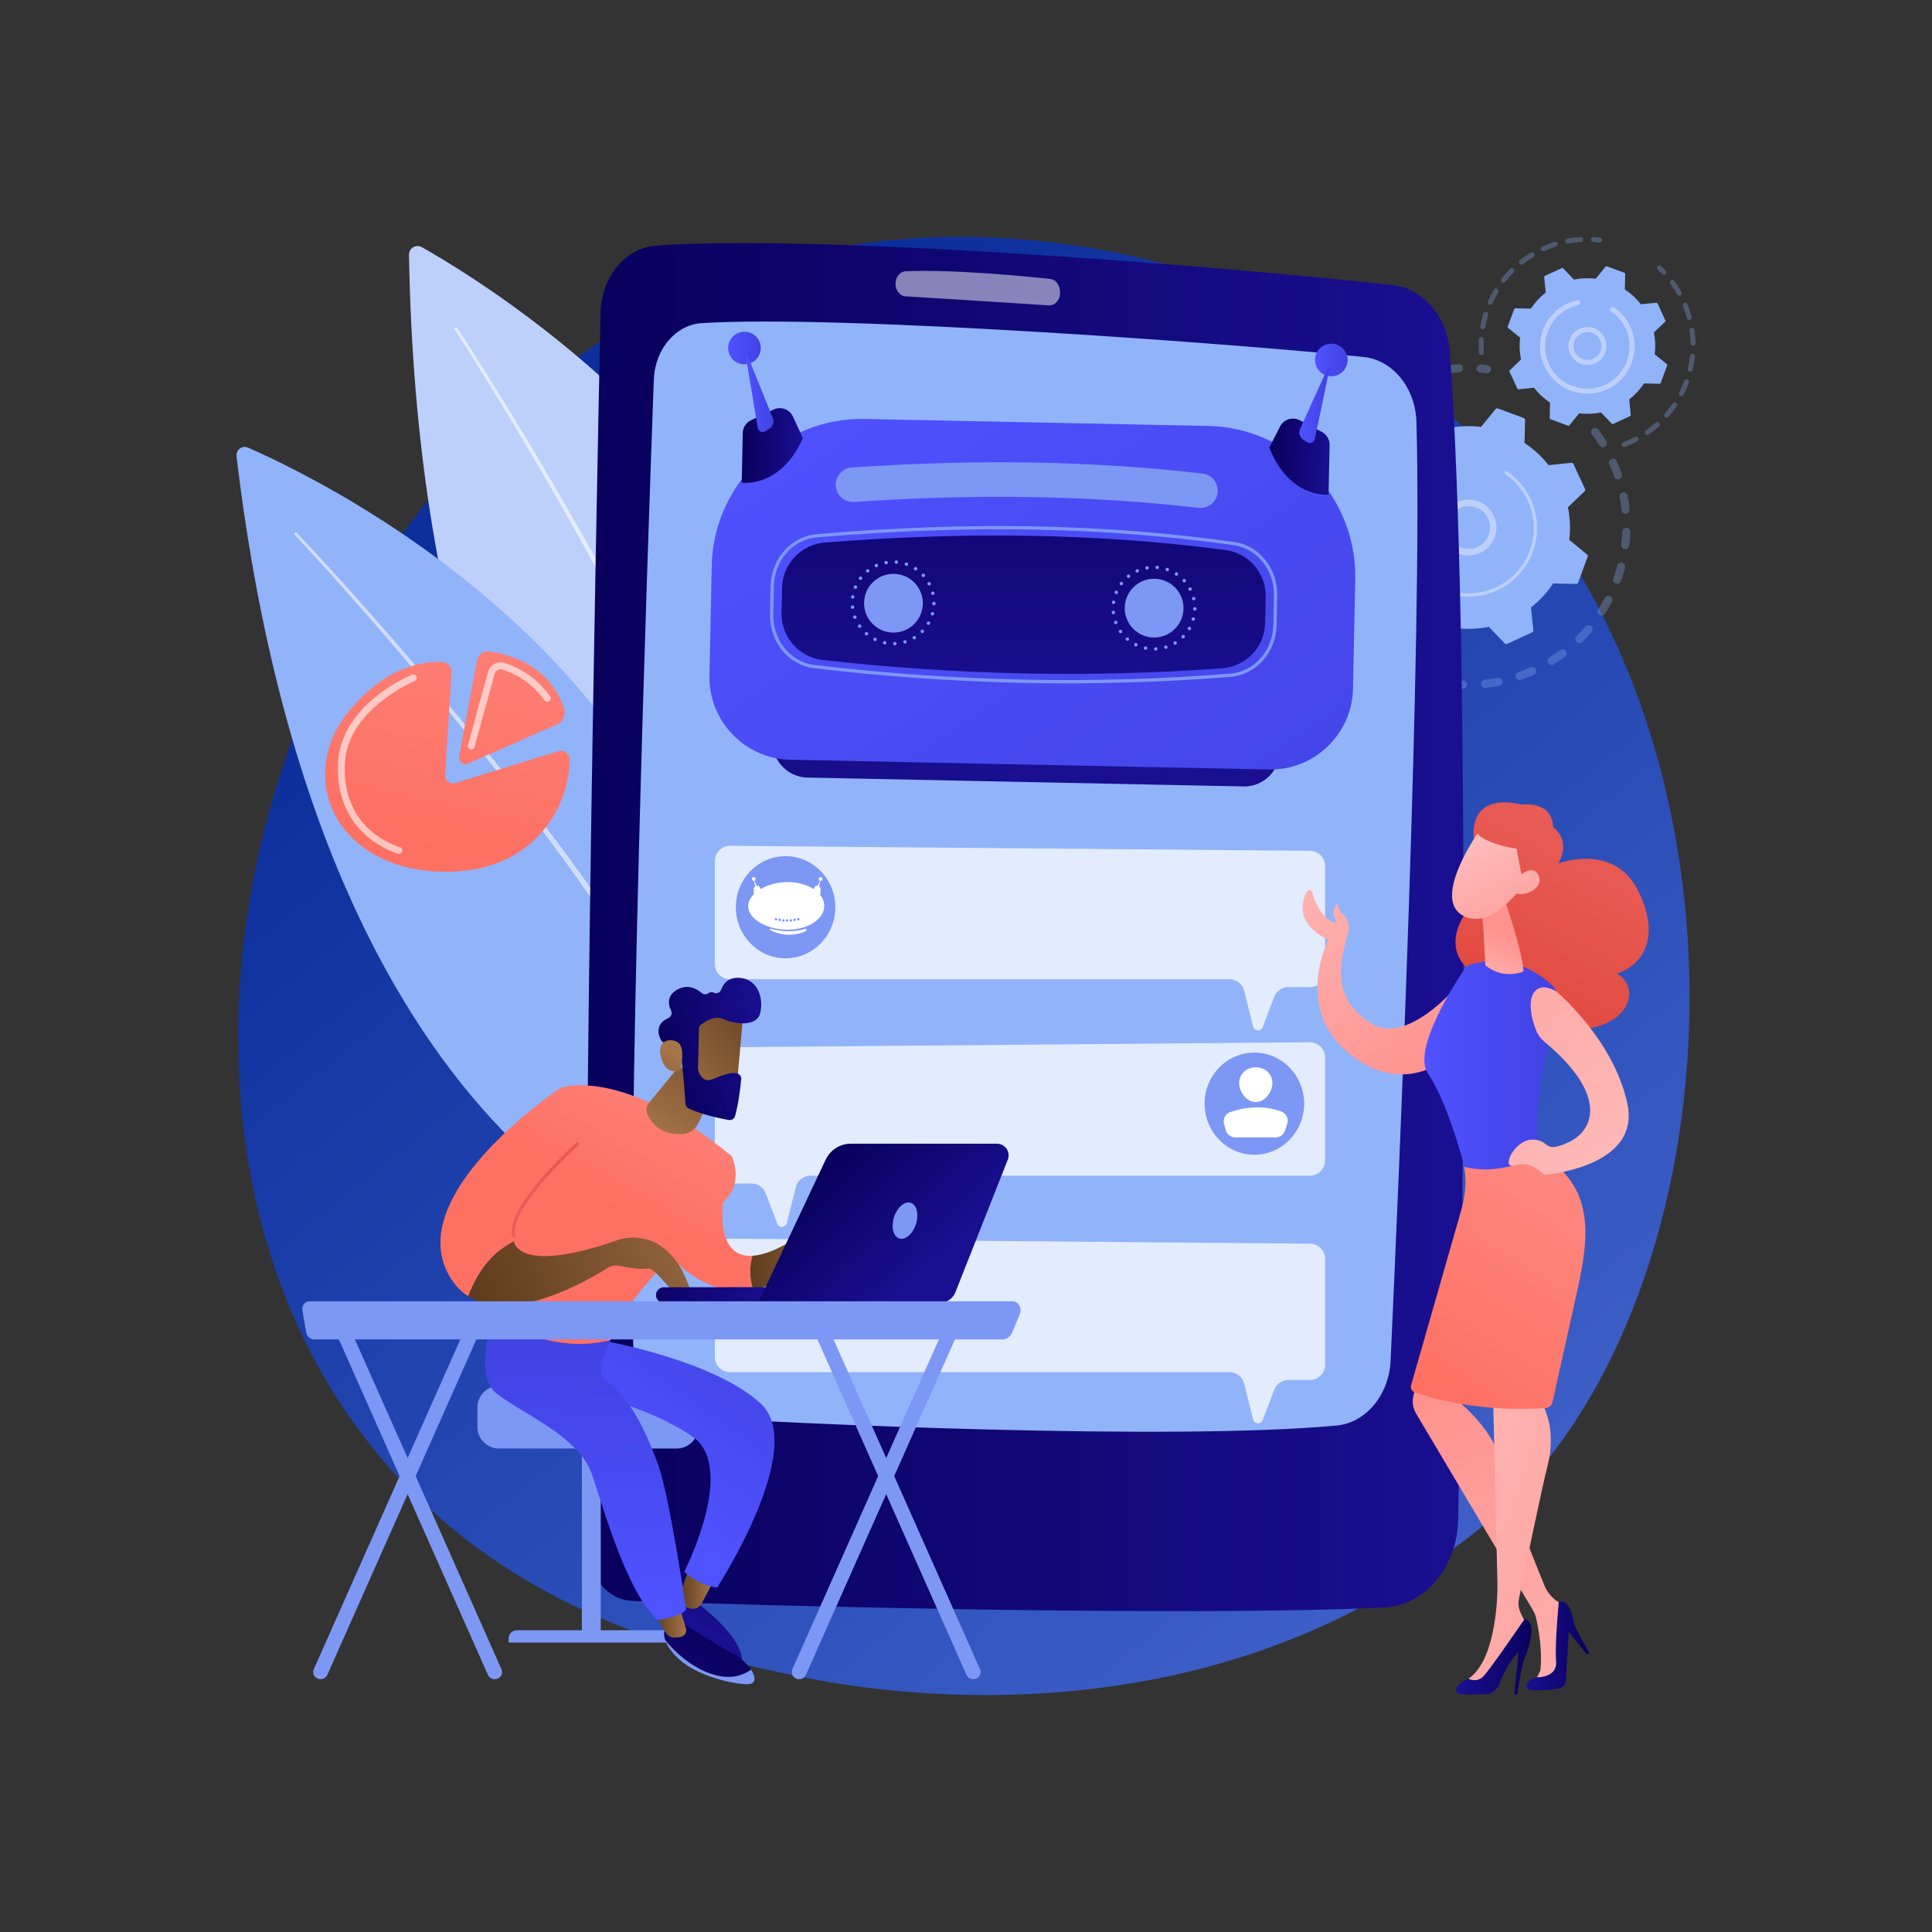 <?xml version="1.0" encoding="utf-8"?>
<!-- Generator: Adobe Illustrator 27.5.0, SVG Export Plug-In . SVG Version: 6.00 Build 0)  -->
<svg version="1.1" xmlns="http://www.w3.org/2000/svg" xmlns:xlink="http://www.w3.org/1999/xlink" x="0px" y="0px"
	 viewBox="0 0 3710 3710" style="enable-background:new 0 0 3710 3710;" xml:space="preserve">

<rect x="0" y="0" width="3710" height="3710" fill="#333333" stroke="none"/>

<g id="Illustration">
	<g>
		<linearGradient id="SVGID_1_" gradientUnits="userSpaceOnUse" x1="3606.843" y1="4081.411" x2="1115.369" y2="987.156">
			<stop  offset="0" style="stop-color:#5778de"/>
			<stop  offset="1" style="stop-color:#0c2f9c"/>
		</linearGradient>
		<path style="fill:url(#SVGID_1_);" d="M2921.423,2861.149c-57.228,60.247-111.377,99.1-154.159,129.797
			c-502.893,360.831-1097.948,255.651-1224.414,229.964c-186.751-37.93-547.736-111.248-808.721-418.162
			c-394.85-464.335-333.366-1195.882-27.094-1678.786c56.022-88.331,351.946-578.591,953.411-657.214
			c364-47.581,788.307,48.385,1095.578,305.817C3401.014,1312.939,3355.098,2404.59,2921.423,2861.149z"/>
		<g>
			<g>
				<g style="opacity:0.3;">
					<path style="fill:#91B3FA;" d="M3059.348,822.856c3.398-2.005,7.833-1.158,10.231,2.083
						c5.248,7.086,10.264,14.508,14.912,22.054c2.261,3.672,1.119,8.481-2.552,10.742c-0.045,0.026-0.088,0.052-0.131,0.077
						c-3.654,2.155-8.376,0.997-10.61-2.631c-4.415-7.17-9.182-14.219-14.166-20.951c-2.566-3.464-1.838-8.355,1.629-10.92
						C3058.884,823.144,3059.114,822.994,3059.348,822.856z M3093.466,881.687c0.263-0.155,0.539-0.297,0.825-0.423
						c3.945-1.739,8.554,0.049,10.293,3.994c3.571,8.104,6.832,16.44,9.689,24.777c1.398,4.079-0.763,8.501-4.852,9.918
						c-4.079,1.397-8.518-0.778-9.915-4.854c-2.717-7.925-5.814-15.844-9.21-23.545
						C3088.683,887.896,3090.105,883.669,3093.466,881.687z M3113.782,946.566c0.749-0.442,1.584-0.765,2.487-0.939
						c4.233-0.815,8.328,1.952,9.145,6.186c1.677,8.676,2.995,17.535,3.92,26.329c0.448,4.289-2.665,8.125-6.947,8.58
						c-4.287,0.45-8.13-2.661-8.58-6.948c-0.877-8.351-2.13-16.76-3.721-25.002C3109.441,951.442,3111.019,948.196,3113.782,946.566
						z M3119.081,1014.374c1.237-0.73,2.69-1.126,4.231-1.073c4.308,0.149,7.68,3.765,7.531,8.073
						c-0.309,8.839-1.003,17.769-2.063,26.545c-0.521,4.276-4.407,7.326-8.688,6.813c-4.279-0.517-7.329-4.407-6.813-8.687
						c1.007-8.333,1.668-16.816,1.958-25.215C3115.336,1018.063,3116.861,1015.684,3119.081,1014.374z M3109.127,1081.66
						c1.735-1.023,3.862-1.379,5.962-0.823c4.169,1.102,6.654,5.375,5.551,9.542c-2.256,8.528-4.909,17.081-7.887,25.416
						c-1.447,4.061-5.914,6.179-9.976,4.727c-4.059-1.451-6.175-5.917-4.726-9.979c2.832-7.923,5.353-16.052,7.497-24.156
						C3106.094,1084.32,3107.42,1082.666,3109.127,1081.66z M3084.538,1145.063c2.247-1.325,5.106-1.496,7.588-0.199
						c3.821,1.998,5.3,6.713,3.304,10.534c-4.092,7.83-8.572,15.585-13.316,23.043c-2.316,3.639-7.139,4.71-10.778,2.396
						c-3.636-2.312-4.71-7.138-2.396-10.776c4.508-7.087,8.764-14.452,12.652-21.893
						C3082.291,1146.827,3083.326,1145.778,3084.538,1145.063z M2847.597,1306.406c0.931-0.549,1.99-0.912,3.134-1.034
						c8.34-0.891,16.753-2.157,25.004-3.767c4.231-0.825,8.331,1.936,9.155,6.166c0.827,4.232-1.934,8.331-6.167,9.157
						c-8.69,1.695-17.551,3.031-26.333,3.97c-4.288,0.458-8.134-2.647-8.591-6.934
						C2843.462,1310.821,2845.042,1307.913,2847.597,1306.406z M3046.533,1201.404c2.789-1.645,6.428-1.434,9.03,0.784
						c3.282,2.797,3.675,7.724,0.879,11.005c-5.731,6.726-11.825,13.284-18.113,19.493c-3.081,3.014-8.01,3.001-11.041-0.069
						c-3.029-3.067-2.997-8.01,0.07-11.041c5.972-5.895,11.758-12.122,17.201-18.509
						C3045.139,1202.389,3045.807,1201.832,3046.533,1201.404z M2913.97,1291.604c0.444-0.262,0.919-0.485,1.425-0.66
						c7.934-2.736,15.854-5.854,23.542-9.26c3.943-1.745,8.554,0.035,10.3,3.975c1.744,3.942-0.022,8.57-3.975,10.3
						c-8.09,3.583-16.424,6.863-24.771,9.744c-4.076,1.406-8.521-0.758-9.926-4.833
						C2909.332,1297.303,2910.839,1293.451,2913.97,1291.604z M2996.897,1247.843c3.393-2.002,7.821-1.161,10.223,2.07
						c2.572,3.461,1.852,8.35-1.607,10.925c-7.084,5.266-14.492,10.297-22.018,14.949c-0.045,0.031-0.094,0.059-0.141,0.087
						c-3.648,2.152-8.364,1-10.602-2.618c-2.268-3.668-1.135-8.478,2.533-10.745c7.148-4.421,14.182-9.201,20.913-14.205
						C2996.425,1248.139,2996.659,1247.983,2996.897,1247.843z"/>
					<path style="fill:#91B3FA;" d="M2792.788,1307.274c1.324-0.781,2.891-1.182,4.542-1.058c4.014,0.302,8.1,0.522,12.148,0.662
						c4.308,0.146,7.684,3.759,7.535,8.066c-0.145,4.309-3.757,7.689-8.069,7.535c-4.257-0.144-8.555-0.378-12.779-0.693
						c-4.298-0.322-7.525-4.069-7.202-8.366C2789.161,1310.769,2790.66,1308.528,2792.788,1307.274z"/>
				</g>
				<g style="opacity:0.3;">
					<path style="fill:#91B3FA;" d="M2581.234,1198.24c3.245-1.914,7.49-1.246,9.971,1.748c2.566,3.099,5.242,6.198,7.951,9.206
						c2.885,3.205,2.626,8.141-0.577,11.025c-3.218,2.896-8.142,2.625-11.025-0.577c-2.851-3.168-5.669-6.43-8.373-9.693
						c-2.75-3.32-2.288-8.241,1.032-10.992C2580.538,1198.686,2580.881,1198.448,2581.234,1198.24z"/>
					<path style="fill:#91B3FA;" d="M2660.488,742.39c3.094-1.825,6.231-3.604,9.409-5.338c3.786-2.063,8.528-0.669,10.592,3.116
						c2.064,3.785,0.659,8.551-3.115,10.593c-7.335,4.001-14.491,8.29-21.348,12.801c-3.609,2.366-8.442,1.372-10.812-2.229
						c-2.372-3.604-1.372-8.445,2.229-10.814C2651.685,747.728,2656.074,744.994,2660.488,742.39z M2707.344,719.838
						c0.375-0.221,0.776-0.415,1.198-0.576c8.14-3.099,16.503-5.886,24.854-8.284c4.143-1.19,8.467,1.204,9.657,5.346
						c1.19,4.145-1.206,8.482-5.349,9.658c-7.932,2.278-15.875,4.928-23.611,7.87c-4.028,1.534-8.538-0.49-10.071-4.517
						C2702.65,725.726,2704.128,721.735,2707.344,719.838z M2614.775,775.426c3.17-1.87,7.32-1.284,9.832,1.585
						c2.841,3.246,2.511,8.177-0.732,11.018c-6.207,5.431-12.264,11.203-18.004,17.159c-2.998,3.099-7.935,3.194-11.038,0.202
						c-3.104-2.994-3.194-7.936-0.202-11.04c6.046-6.271,12.426-12.35,18.961-18.07
						C2613.965,775.954,2614.363,775.67,2614.775,775.426z M2772.147,703.063c0.854-0.503,1.818-0.849,2.859-0.999
						c8.614-1.233,17.385-2.112,26.068-2.614c4.304-0.248,7.993,3.039,8.241,7.342c0.25,4.306-3.035,7.996-7.343,8.243
						c-8.244,0.477-16.573,1.311-24.753,2.483c-4.267,0.613-8.223-2.354-8.833-6.621
						C2767.923,707.672,2769.504,704.622,2772.147,703.063z M2569.637,824.781c2.6-1.534,5.972-1.477,8.568,0.416
						c3.484,2.54,4.25,7.423,1.71,10.908c-4.857,6.66-9.495,13.624-13.791,20.696c-2.238,3.685-7.039,4.86-10.725,2.62
						c-3.684-2.238-4.856-7.038-2.618-10.722c4.521-7.446,9.405-14.777,14.518-21.791
						C2567.946,826.019,2568.747,825.306,2569.637,824.781z M2536.421,882.847c2.079-1.226,4.696-1.474,7.079-0.441
						c3.955,1.717,5.77,6.315,4.052,10.27c-3.292,7.585-6.302,15.397-8.948,23.217c-1.376,4.086-5.805,6.278-9.895,4.895
						c-4.085-1.382-6.274-5.812-4.894-9.897c2.785-8.231,5.953-16.451,9.418-24.432
						C2533.913,884.889,2535.05,883.656,2536.421,882.847z M2516.654,946.773c1.581-0.933,3.494-1.314,5.439-0.939
						c4.233,0.813,7.005,4.907,6.19,9.14c-1.564,8.127-2.803,16.406-3.68,24.613c-0.458,4.285-4.3,7.39-8.593,6.931
						c-4.286-0.46-7.389-4.305-6.931-8.593c0.925-8.635,2.227-17.351,3.873-25.901
						C2513.392,949.734,2514.791,947.871,2516.654,946.773z M2511.299,1013.483c1.095-0.646,2.363-1.033,3.725-1.075
						c4.309-0.131,7.907,3.256,8.038,7.565c0.25,8.268,0.856,16.616,1.803,24.816c0.494,4.283-2.582,8.158-6.858,8.651
						c-4.284,0.495-8.157-2.577-8.651-6.86c-0.998-8.638-1.636-17.43-1.9-26.133
						C2507.367,1017.498,2508.926,1014.883,2511.299,1013.483z M2520.723,1079.767c0.616-0.363,1.293-0.646,2.02-0.834
						c4.174-1.078,8.432,1.434,9.508,5.607c2.062,7.988,4.492,15.994,7.226,23.798c1.426,4.07-0.731,8.525-4.787,9.947
						c-4.069,1.426-8.523-0.718-9.949-4.788c-2.877-8.215-5.437-16.644-7.606-25.054
						C2516.246,1084.996,2517.803,1081.49,2520.723,1079.767z M2544.463,1142.319c0.138-0.081,0.28-0.158,0.424-0.232
						c3.839-1.96,8.542-0.436,10.501,3.403c2.767,5.42,5.733,10.818,8.82,16.05c1.117,1.894,2.255,3.771,3.406,5.631
						c2.271,3.666,1.14,8.479-2.525,10.747c-3.666,2.371-8.476,1.141-10.746-2.523c-1.213-1.958-2.406-3.93-3.583-5.923
						c-3.246-5.502-6.367-11.184-9.277-16.885C2539.597,1148.893,2540.938,1144.399,2544.463,1142.319z"/>
					<path style="fill:#91B3FA;" d="M2839.24,700.99c1.337-0.789,2.919-1.188,4.582-1.056c4.213,0.336,8.498,0.768,12.737,1.284
						c4.281,0.52,7.329,4.411,6.808,8.69c-0.522,4.28-4.407,7.33-8.69,6.808c-4.027-0.489-8.098-0.899-12.097-1.219
						c-4.296-0.341-7.502-4.103-7.16-8.401C2835.63,704.461,2837.125,702.237,2839.24,700.99z"/>
				</g>
				<g>
					<path style="fill:#91B3FA;" d="M2876.17,784.33c-1.46-0.539-3.102-0.092-4.087,1.113l-28.111,34.376
						c-20.58-2.551-41.716-1.839-62.624,2.44l-30.703-32.042c-1.077-1.124-2.748-1.441-4.162-0.789l-48.372,22.3
						c-1.414,0.652-2.258,2.129-2.103,3.677l4.427,44.156c-16.832,13.121-31.1,28.729-42.524,46.036l-44.396-0.948
						c-1.556-0.033-2.962,0.924-3.501,2.385l-18.435,49.973c-0.539,1.461-0.092,3.102,1.113,4.087l34.376,28.111
						c-2.552,20.58-1.839,41.716,2.44,62.624l-32.043,30.703c-1.124,1.077-1.441,2.748-0.789,4.161l22.301,48.372
						c0.651,1.413,2.128,2.258,3.677,2.102l44.156-4.427c13.12,16.833,28.729,31.1,46.036,42.524l-0.948,44.397
						c-0.033,1.555,0.925,2.962,2.385,3.5l49.973,18.435c1.46,0.54,3.102,0.092,4.087-1.113l28.111-34.376
						c20.58,2.552,41.716,1.84,62.624-2.44l30.703,32.043c1.077,1.124,2.748,1.441,4.162,0.789l48.372-22.302
						c1.414-0.651,2.258-2.128,2.103-3.677l-4.427-44.156c16.833-13.12,31.1-28.729,42.525-46.036l44.396,0.948
						c1.556,0.034,2.963-0.925,3.501-2.385l18.435-49.973c0.539-1.46,0.092-3.101-1.113-4.087l-34.375-28.11
						c2.552-20.58,1.839-41.716-2.44-62.624l32.043-30.703c1.124-1.076,1.441-2.748,0.788-4.162l-22.3-48.371
						c-0.652-1.414-2.128-2.258-3.677-2.103l-44.156,4.427c-13.12-16.832-28.729-31.099-46.036-42.524l0.948-44.396
						c0.034-1.557-0.924-2.962-2.385-3.501L2876.17,784.33z"/>
					<g>
						<path style="fill:#BDD0FB;" d="M2793.04,966.827c22.479-13.26,51.956-8.396,68.83,12.5
							c18.548,22.972,14.948,56.745-8.021,75.293c-11.126,8.989-25.088,13.099-39.306,11.584
							c-14.221-1.514-27.001-8.476-35.985-19.604c-18.548-22.972-14.948-56.745,8.021-75.293
							C2788.65,969.636,2790.811,968.141,2793.04,966.827z M2840.999,1048.372c1.736-1.024,3.407-2.18,5.004-3.469
							c17.611-14.219,20.368-40.118,6.15-57.728c-14.221-17.611-40.118-20.38-57.729-6.151
							c-17.611,14.219-20.368,40.117-6.15,57.727c6.89,8.533,16.687,13.87,27.591,15.032
							C2824.727,1054.727,2833.46,1052.819,2840.999,1048.372z"/>
					</g>
					<g>
						<path style="fill:#BDD0FB;" d="M2752.808,900.777c3.861-2.277,7.858-4.374,11.984-6.276l0,0
							c1.298-0.599,2.607-1.177,3.925-1.734c6.497-2.746,13.202-4.97,20.011-6.639c0.093-0.023,0.186-0.046,0.278-0.069
							c0.263-0.063,0.527-0.127,0.792-0.187c0.514-0.122,1.029-0.239,1.543-0.355c1.354-0.303,2.699,0.323,3.37,1.457
							c0.163,0.276,0.285,0.582,0.358,0.911c0.376,1.683-0.688,3.348-2.367,3.726c-8.661,1.933-17.17,4.814-25.294,8.562
							c-40.359,18.598-66.146,56.071-71.745,97.142c-3.117,22.844,0.015,46.801,10.364,69.246c1.814,3.936,3.813,7.752,5.987,11.434
							c14.621,24.781,37.134,43.623,64.493,53.715c31.426,11.594,65.488,10.255,95.906-3.769
							c62.82-28.97,90.331-103.595,61.381-166.387c-1.785-3.872-3.759-7.639-5.913-11.286c-9.328-15.807-22.01-29.398-37.186-39.752
							c-0.392-0.268-0.704-0.608-0.929-0.992c-0.595-1.009-0.595-2.315,0.11-3.346c0.977-1.422,2.913-1.796,4.34-0.819
							c15.932,10.87,29.25,25.138,39.042,41.733c2.26,3.828,4.332,7.782,6.207,11.845c30.395,65.927,1.466,144.291-64.436,174.676
							c-31.935,14.724-67.69,16.127-100.682,3.956c-28.723-10.594-52.356-30.375-67.707-56.39c-2.28-3.866-4.379-7.871-6.284-12.001
							c-14.723-31.937-16.129-67.693-3.958-100.685C2706.995,939.763,2726.785,916.127,2752.808,900.777z"/>
					</g>
				</g>
			</g>
			<g>
				<g style="opacity:0.3;">
					<path style="fill:#91B3FA;" d="M3184.278,510.32c1.797-1.06,4.143-0.864,5.743,0.635c2.989,2.797,5.934,5.722,8.751,8.696
						c1.831,1.932,1.75,4.981-0.183,6.816c-1.928,1.842-4.985,1.749-6.816-0.183c-2.685-2.833-5.492-5.622-8.343-8.292
						c-1.943-1.817-2.043-4.868-0.226-6.815C3183.528,510.833,3183.89,510.548,3184.278,510.32z"/>
					<path style="fill:#91B3FA;" d="M3208.916,538.043c2.104-1.242,4.85-0.712,6.327,1.297c4.179,5.675,8.113,11.631,11.692,17.698
						c0.754,1.277,1.495,2.568,2.227,3.869c1.303,2.325,0.305,5.248-1.841,6.569c-2.322,1.304-5.26,0.479-6.565-1.84
						c-0.699-1.244-1.407-2.478-2.127-3.698c-3.414-5.787-7.166-11.467-11.149-16.88c-1.58-2.146-1.121-5.161,1.022-6.742
						C3208.639,538.218,3208.776,538.126,3208.916,538.043z M3233.433,581.691c0.197-0.116,0.405-0.222,0.62-0.311
						c2.465-1.011,5.282,0.164,6.295,2.628c3.25,7.901,6.038,16.075,8.284,24.289c0.704,2.57-0.824,5.22-3.378,5.923
						c-2.571,0.702-5.219-0.808-5.923-3.378c-2.144-7.838-4.804-15.633-7.902-23.169
						C3230.507,585.429,3231.401,582.89,3233.433,581.691z M3246.633,629.981c0.527-0.311,1.122-0.525,1.764-0.62
						c2.635-0.379,5.078,1.455,5.457,4.09c1.209,8.444,1.906,17.058,2.062,25.597c0.05,2.666-2.063,4.858-4.734,4.908
						c-2.66,0.049-4.859-2.07-4.908-4.73c-0.15-8.144-0.81-16.354-1.966-24.408C3244.023,632.827,3245,630.944,3246.633,629.981z
						 M3247.557,680.04c0.86-0.507,1.883-0.75,2.95-0.642c2.648,0.281,4.571,2.655,4.29,5.303c-0.898,8.5-2.332,17.015-4.263,25.315
						c-0.606,2.593-3.202,4.201-5.789,3.601c-2.594-0.602-4.206-3.193-3.604-5.789c1.842-7.909,3.21-16.036,4.066-24.139
						C3245.375,682.109,3246.286,680.79,3247.557,680.04z M3236.228,728.805c1.2-0.708,2.699-0.892,4.111-0.375
						c2.499,0.915,3.782,3.684,2.869,6.185c-2.938,8.014-6.394,15.924-10.28,23.508c-1.211,2.376-4.119,3.309-6.489,2.095
						c-2.37-1.215-3.308-4.122-2.094-6.489c3.707-7.238,7.006-14.782,9.805-22.43C3234.55,730.21,3235.301,729.352,3236.228,728.805
						z M3213.409,773.337c1.555-0.917,3.567-0.917,5.162,0.164c2.202,1.495,2.773,4.492,1.279,6.696
						c-4.795,7.06-10.078,13.888-15.7,20.287c-1.769,2-4.806,2.195-6.806,0.44c-2-1.756-2.197-4.805-0.44-6.803
						c5.362-6.104,10.396-12.61,14.968-19.341C3212.284,774.17,3212.814,773.688,3213.409,773.337z M3180.403,810.929
						c1.946-1.148,4.495-0.799,6.05,0.952c1.768,1.991,1.587,5.039-0.403,6.809c-6.36,5.649-13.159,10.971-20.208,15.823
						c-2.224,1.476-5.2,0.952-6.707-1.242c-1.51-2.193-0.954-5.194,1.238-6.705c6.727-4.624,13.211-9.701,19.275-15.087
						C3179.886,811.266,3180.139,811.084,3180.403,810.929z M3116.238,849.488c0.239-0.141,0.497-0.266,0.768-0.366
						c6.586-2.458,13.152-5.32,19.519-8.507c0.967-0.478,1.911-0.958,2.846-1.449c2.363-1.23,5.274-0.318,6.506,2.044
						c1.238,2.364,0.344,5.351-2.041,6.507c-1,0.519-2.001,1.033-3.015,1.533c-6.652,3.328-13.536,6.328-20.443,8.904
						c-2.496,0.931-5.271-0.335-6.202-2.831C3113.345,853.102,3114.26,850.655,3116.238,849.488z"/>
				</g>
				<g style="opacity:0.3;">
					<path style="fill:#91B3FA;" d="M2939.434,485.102c2.267-1.337,5.197-0.605,6.569,1.652c1.382,2.274,0.659,5.242-1.617,6.623
						c-6.852,4.162-13.508,8.777-19.782,13.719c-2.094,1.618-5.124,1.29-6.772-0.805c-1.648-2.094-1.285-5.124,0.805-6.772
						c6.583-5.178,13.559-10.02,20.74-14.383C2939.395,485.124,2939.415,485.112,2939.434,485.102z M2961.247,473.585
						c0.15-0.089,0.303-0.168,0.465-0.241c7.643-3.47,15.575-6.509,23.575-9.036c2.541-0.799,5.247,0.606,6.048,3.145
						c0.806,2.543-0.621,5.248-3.143,6.052c-7.634,2.41-15.202,5.31-22.497,8.619c-2.423,1.101-5.281,0.026-6.381-2.397
						C2958.284,477.459,2959.154,474.819,2961.247,473.585z M2900.762,515.566c1.841-1.086,4.251-0.846,5.843,0.73
						c1.888,1.871,1.904,4.923,0.03,6.816c-5.643,5.701-10.988,11.789-15.883,18.105c-1.644,2.101-4.661,2.487-6.765,0.852
						c-2.104-1.629-2.487-4.661-0.856-6.766c5.132-6.619,10.736-13.002,16.654-18.975
						C2900.084,516.026,2900.413,515.772,2900.762,515.566z M3008.229,458.784c0.472-0.279,1-0.481,1.571-0.588
						c8.259-1.531,16.696-2.567,25.074-3.075c2.658-0.163,4.944,1.862,5.107,4.52c0.159,2.651-1.865,4.938-4.519,5.104
						c-7.989,0.487-16.03,1.475-23.906,2.933c-2.617,0.484-5.135-1.246-5.619-3.863
						C3005.559,461.769,3006.534,459.784,3008.229,458.784z M2870.604,554.473c1.47-0.867,3.357-0.926,4.923,0.01
						c2.29,1.366,3.036,4.326,1.673,6.612c-4.102,6.869-7.824,14.061-11.062,21.384c-1.078,2.44-3.927,3.536-6.362,2.457
						c-2.435-1.078-3.536-3.927-2.458-6.362c3.4-7.674,7.3-15.218,11.598-22.421
						C2869.345,555.434,2869.933,554.869,2870.604,554.473z M2850.659,599.48c1.125-0.664,2.513-0.87,3.858-0.461
						c2.547,0.777,3.983,3.472,3.206,6.019c-2.34,7.673-4.235,15.553-5.633,23.418c-0.466,2.625-2.972,4.372-5.591,3.905
						c-2.622-0.465-4.368-2.966-3.902-5.587c1.465-8.249,3.449-16.51,5.902-24.55
						C2848.864,601.026,2849.657,600.071,2850.659,599.48z M2842.069,647.974c0.791-0.466,1.721-0.715,2.708-0.658
						c2.659,0.143,4.698,2.417,4.553,5.077c-0.441,8.006-0.389,16.11,0.152,24.084c0.176,2.652-1.83,4.955-4.486,5.133
						c-2.657,0.179-4.956-1.827-5.136-4.486c-0.563-8.36-0.619-16.86-0.162-25.259
						C2839.792,650.192,2840.727,648.766,2842.069,647.974z"/>
					<path style="fill:#91B3FA;" d="M3057.617,455.786c0.801-0.473,1.746-0.718,2.745-0.657c4.119,0.254,8.248,0.634,12.276,1.122
						c2.642,0.322,4.527,2.725,4.206,5.369c-0.328,2.637-2.726,4.522-5.369,4.206c-3.84-0.468-7.781-0.828-11.711-1.073
						c-2.658-0.165-4.679-2.455-4.513-5.111C3055.355,457.985,3056.285,456.572,3057.617,455.786z"/>
				</g>
				<g>
					<path style="fill:#91B3FA;" d="M3085.811,511.471c-0.977-0.36-2.076-0.061-2.735,0.745l-18.811,23.003
						c-13.771-1.707-27.914-1.231-41.905,1.633l-20.545-21.441c-0.72-0.752-1.839-0.964-2.785-0.528l-32.368,14.922
						c-0.946,0.436-1.511,1.425-1.407,2.461l2.963,29.547c-11.263,8.78-20.811,19.224-28.456,30.805l-29.708-0.635
						c-1.041-0.022-1.982,0.619-2.343,1.596l-12.336,33.439c-0.36,0.978-0.061,2.076,0.745,2.735l23.003,18.81
						c-1.708,13.771-1.231,27.915,1.633,41.905l-21.442,20.545c-0.752,0.721-0.964,1.839-0.528,2.785l14.923,32.369
						c0.436,0.946,1.425,1.511,2.461,1.407l29.548-2.962c8.779,11.264,19.224,20.811,30.805,28.455l-0.634,29.709
						c-0.022,1.041,0.619,1.982,1.595,2.342l33.44,12.336c0.977,0.361,2.075,0.061,2.734-0.745l18.81-23.003
						c13.771,1.708,27.914,1.231,41.905-1.633l20.545,21.442c0.721,0.752,1.839,0.964,2.785,0.528l32.368-14.923
						c0.946-0.436,1.51-1.424,1.407-2.461l-2.963-29.547c11.264-8.779,20.811-19.224,28.456-30.806l29.707,0.635
						c1.042,0.023,1.983-0.619,2.343-1.596l12.336-33.439c0.36-0.977,0.062-2.076-0.745-2.735l-23.002-18.81
						c1.708-13.771,1.23-27.914-1.634-41.905l21.442-20.545c0.751-0.72,0.964-1.839,0.527-2.785l-14.922-32.368
						c-0.437-0.946-1.424-1.511-2.461-1.407l-29.548,2.962c-8.78-11.263-19.224-20.81-30.805-28.455l0.634-29.708
						c0.022-1.041-0.619-1.982-1.596-2.343L3085.811,511.471z"/>
					<g>
						<path style="fill:#BDD0FB;" d="M3029.901,633.006c6.699-3.952,14.457-5.647,22.331-4.809
							c9.686,1.032,18.391,5.776,24.51,13.356c12.631,15.64,10.182,38.645-5.462,51.284c-15.689,12.622-38.657,10.18-51.289-5.464
							c-6.122-7.58-8.924-17.089-7.89-26.773c1.031-9.688,5.773-18.395,13.357-24.514
							C3026.875,634.944,3028.362,633.914,3029.901,633.006z M3061.985,687.579c1.117-0.659,2.199-1.407,3.239-2.244
							c11.506-9.296,13.308-26.218,4.015-37.727c-4.5-5.572-10.905-9.066-18.028-9.822c-7.128-0.759-14.117,1.308-19.698,5.803l0,0
							c-5.574,4.502-9.064,10.907-9.824,18.029c-0.759,7.128,1.303,14.122,5.806,19.699
							C3035.948,691.786,3050.721,694.224,3061.985,687.579z"/>
					</g>
					<g>
						<path style="fill:#BDD0FB;" d="M3001.957,586.996c2.628-1.55,5.355-2.978,8.182-4.285c5.614-2.59,11.498-4.612,17.503-6.011
							c0.27-0.061,0.541-0.122,0.811-0.183c2.091-0.468,4.167,0.499,5.203,2.25c0.251,0.426,0.44,0.899,0.553,1.406
							c0.581,2.598-1.064,5.165-3.656,5.753c-5.619,1.253-11.126,3.12-16.373,5.541l-0.002,0.001
							c-0.288,0.132-0.576,0.269-0.86,0.404c-12.365,5.845-22.804,14.55-30.663,25.308c-4.266,5.84-7.769,12.291-10.399,19.227
							c-0.021,0.056-0.043,0.113-0.064,0.169c-0.064,0.175-0.13,0.345-0.192,0.518c-7.503,20.345-6.638,42.395,2.441,62.087
							c1.173,2.55,2.468,5.017,3.874,7.402c9.466,16.042,24.041,28.24,41.754,34.776c20.345,7.504,42.393,6.634,62.083-2.444
							c19.676-9.08,34.671-25.284,42.179-45.626c7.504-20.345,6.638-42.395-2.441-62.087c-1.153-2.506-2.433-4.945-3.825-7.305
							c-6.04-10.235-14.249-19.032-24.073-25.733c-0.605-0.414-1.087-0.938-1.434-1.532c-0.918-1.557-0.919-3.574,0.169-5.167
							c1.507-2.195,4.499-2.768,6.703-1.264c10.992,7.5,20.179,17.343,26.937,28.789c1.56,2.644,2.99,5.37,4.282,8.173
							c10.158,22.035,11.127,46.703,2.729,69.466c-8.398,22.758-25.135,40.897-47.185,51.044
							c-22.032,10.159-46.698,11.13-69.461,2.729c-19.816-7.308-36.121-20.955-46.711-38.904c-1.572-2.664-3.022-5.428-4.335-8.277
							C2946.02,660.565,2962.339,610.365,3001.957,586.996z"/>
					</g>
				</g>
			</g>
		</g>
		<g>
			<path style="fill:#BDD0FB;" d="M810.075,474.667c170.545,96.121,1140.174,696.022,740.674,1707.024
				c0,0-740.008-230.612-765.384-1692.356C785.142,476.547,798.933,468.387,810.075,474.667z"/>
			<path style="opacity:0.61;fill:#FFFFFF;" d="M877.881,629.537c34.241,52.384,67.36,105.413,100.034,158.745
				c32.644,53.342,64.673,107.061,96.071,161.15c62.798,108.174,123.196,217.773,180.178,329.173
				c56.891,111.429,110.594,224.601,158.013,340.531c23.891,57.882,45.698,116.662,65.239,176.229
				c19.448,59.585,36.589,120.056,48.861,181.749c0.711,3.581-1.614,7.062-5.196,7.774c-3.58,0.712-7.062-1.613-7.774-5.194
				l-0.007-0.033l-0.005-0.029c-11.819-61.038-28.519-121.157-47.551-180.483c-19.126-59.317-40.537-117.954-64.054-175.758
				c-46.669-115.769-99.683-228.986-155.916-340.521c-56.327-111.51-116.099-221.293-178.289-329.683
				c-31.095-54.197-62.823-108.033-95.17-161.497c-32.367-53.441-65.216-106.635-99.117-159.077l-0.013-0.021
				c-0.84-1.299-0.467-3.033,0.832-3.872C875.312,627.88,877.038,628.248,877.881,629.537z"/>
		</g>
		<g>
			<path style="fill:#91B3FA;" d="M476.377,859.612c172.114,75.306,1155.819,554.447,872.01,1558.303
				c0,0-728.81-148.725-894.187-1541.912C452.753,863.815,465.132,854.692,476.377,859.612z"/>
			<path style="opacity:0.57;fill:#FFFFFF;" d="M570.169,1023.367c41.268,43.637,81.584,88.072,121.531,132.87
				c39.92,44.812,79.326,90.086,118.198,135.816c77.743,91.456,153.464,184.669,226.268,280.164
				c72.723,95.538,142.729,193.268,207.277,294.676c32.429,50.595,63.046,102.393,91.656,155.324
				c28.526,52.963,55.026,107.158,77.135,163.342c1.336,3.398-0.335,7.236-3.732,8.573c-3.397,1.337-7.237-0.334-8.573-3.731
				l-0.013-0.032l-0.01-0.027c-21.547-55.62-47.551-109.546-75.622-162.33c-28.156-52.758-58.358-104.486-90.407-155.071
				c-63.778-101.383-133.117-199.279-205.211-295.039c-72.176-95.72-147.315-189.225-224.499-281.002
				c-38.592-45.891-77.724-91.332-117.372-136.318c-39.666-44.96-79.745-89.606-120.688-133.359l-0.016-0.019
				c-1.058-1.129-0.998-2.901,0.13-3.958C567.348,1022.193,569.112,1022.249,570.169,1023.367z"/>
		</g>
		<g>
			
				<linearGradient id="SVGID_00000003812711590248570830000013650943422606914721_" gradientUnits="userSpaceOnUse" x1="1027.082" y1="711.754" x2="824.337" y2="1630.861">
				<stop  offset="0" style="stop-color:#FF928E"/>
				<stop  offset="1" style="stop-color:#FE7062"/>
			</linearGradient>
			<path style="fill:url(#SVGID_00000003812711590248570830000013650943422606914721_);" d="M867.055,1291.129
				c0.644-10.389-7.317-19.271-17.713-19.793c-34.279-1.72-110.12,6.753-182.518,98.42
				c-97.529,123.486-23.061,297.136,177.862,304.054c184.641,6.356,250.38-131.932,249.01-216.384
				c-0.174-10.737-10.799-18.194-21.057-15.021l-198.161,61.305c-10.143,3.138-20.291-4.84-19.634-15.437L867.055,1291.129z"/>
			
				<linearGradient id="SVGID_00000143594486910399586030000005185865872095399070_" gradientUnits="userSpaceOnUse" x1="1129.376" y1="734.32" x2="926.63" y2="1653.429">
				<stop  offset="0" style="stop-color:#FF928E"/>
				<stop  offset="1" style="stop-color:#FE7062"/>
			</linearGradient>
			<path style="fill:url(#SVGID_00000143594486910399586030000005185865872095399070_);" d="M916.081,1268.363l-34.475,184.396
				c-1.816,9.718,7.993,17.499,17.042,13.518l171.02-75.238c11.348-4.992,17.283-17.672,13.642-29.523
				c-10.214-33.248-42.52-94.942-142.939-110.523C928.948,1249.221,918.206,1256.999,916.081,1268.363z"/>
			<path style="opacity:0.6;fill:#FFFFFF;" d="M766.007,1639.678c-0.66,0-1.327-0.099-1.987-0.305
				c-20.067-6.309-119.911-44.261-115.021-172.283c4.353-113.935,136.404-169.076,142.02-171.366
				c3.386-1.376,7.237,0.242,8.616,3.622c1.383,3.381-0.241,7.238-3.62,8.621c-1.297,0.53-129.778,54.268-133.803,159.628
				c-4.412,115.445,79.844,151.012,105.774,159.163c3.481,1.096,5.418,4.808,4.323,8.291
				C771.422,1637.871,768.815,1639.678,766.007,1639.678z"/>
			<path style="opacity:0.6;fill:#FFFFFF;" d="M904.849,1439.433c-0.581,0-1.168-0.078-1.756-0.238
				c-3.521-0.969-5.59-4.607-4.623-8.128l38.691-140.723c1.818-6.615,6.135-12.064,12.154-15.346
				c6.006-3.272,12.909-3.95,19.433-1.901c20.337,6.385,58.768,23.201,87.684,64.082c2.109,2.981,1.399,7.106-1.581,9.215
				c-2.977,2.112-7.105,1.402-9.217-1.579c-26.673-37.711-62.104-53.217-80.847-59.102c-3.066-0.959-6.313-0.647-9.144,0.896
				c-2.838,1.548-4.874,4.118-5.732,7.24l-38.691,140.723C910.413,1437.508,907.753,1439.433,904.849,1439.433z"/>
		</g>
		<g>
			<g>
				
					<linearGradient id="SVGID_00000066516655707491510520000015129593904180195243_" gradientUnits="userSpaceOnUse" x1="1125.694" y1="1780.327" x2="2810.424" y2="1780.327">
					<stop  offset="0" style="stop-color:#09005D"/>
					<stop  offset="1" style="stop-color:#1A0F91"/>
				</linearGradient>
				<path style="fill:url(#SVGID_00000066516655707491510520000015129593904180195243_);" d="M1153.252,600.674
					c-8.87,418.573-37.637,1862.386-23.904,2374.03c1.455,54.203,38.598,97.708,84.931,99.482
					c229.158,8.773,1069.24,31.008,1444.065,12.612c78.07-3.832,140.155-77.811,141.775-169.203
					c7.79-439.346,24.973-1675.056-15.871-2241.136c-4.896-67.824-50.4-121.836-108.294-128.612
					c-249.564-29.207-1093.258-100.599-1417.086-76.015C1200.466,476.267,1154.702,532.23,1153.252,600.674z"/>
				<path style="fill:#91B3FA;" d="M1255.502,729.095c-12.334,337.851-51.242,1461.799-38.893,1877.41
					c1.805,60.748,42.731,109.867,94.601,113.419c213.565,14.62,942.193,46.857,1255.439,17.513
					c56.405-5.284,100.667-58.649,103.711-124.75c15.875-344.677,61.452-1391.23,49.616-1802.186
					c-1.889-65.558-45.298-119.099-101.146-124.964c-231.042-24.269-1005.293-82.01-1271.48-65.021
					C1297.381,623.708,1257.637,670.606,1255.502,729.095z"/>
				<path style="opacity:0.5;fill:#FFFFFF;" d="M1719.593,544.973L1719.593,544.973c0,12.843,8.556,23.437,19.519,24.107
					c54.126,3.316,206.599,12.699,274.742,17.323c13.436,0.913,23.981-13.216,21.432-28.675l-0.434-2.638
					c-1.74-10.548-9.218-18.488-18.362-19.468c-46.062-4.938-185.048-18.629-277.135-14.784
					C1728.295,521.301,1719.593,532.024,1719.593,544.973z"/>
			</g>
			<g>
				<path style="opacity:0.74;fill:#FFFFFF;" d="M1372.704,1653.41v197.857c0,16.123,13.07,29.194,29.194,29.194h958.913
					c13.396,0,25.073,9.118,28.323,22.114l17.221,68.886c2.284,9.135,14.974,9.891,18.326,1.092l22.173-58.202
					c4.313-11.321,15.167-18.802,27.281-18.802h41.215c16.124,0,29.195-13.07,29.195-29.194v-203.388
					c0-16.025-12.919-29.056-28.944-29.193l-1113.453-9.558C1385.928,1624.078,1372.704,1637.189,1372.704,1653.41z"/>
				<path style="opacity:0.74;fill:#FFFFFF;" d="M2544.545,2030.612v197.857c0,16.123-13.071,29.194-29.195,29.194h-958.913
					c-13.396,0-25.073,9.117-28.323,22.114l-17.221,68.886c-2.284,9.135-14.974,9.891-18.327,1.091l-22.172-58.202
					c-4.313-11.321-15.168-18.801-27.282-18.801h-41.215c-16.124,0-29.194-13.071-29.194-29.194V2040.17
					c0-16.026,12.919-29.056,28.943-29.193l1113.453-9.558C2531.321,2001.28,2544.545,2014.391,2544.545,2030.612z"/>
				<g>
					<ellipse style="fill:#7D97F4;" cx="1508.496" cy="1742.154" rx="95.558" ry="98.073"/>
					<g>
						<path style="fill:#FFFFFF;" d="M1479.843,1783.427c7.12,2.064,37.245,9.652,66.917,0.061c0.799-0.258,1.619,0.326,1.619,1.166
							v2.266c0,0.481-0.28,0.92-0.718,1.119c-5.167,2.347-37.371,15.632-68.773-2.355c-0.383-0.22-0.621-0.632-0.621-1.074l0,0
							C1478.268,1783.788,1479.055,1783.199,1479.843,1783.427z"/>
						<path style="fill:#FFFFFF;" d="M1450.937,1687.881c0,1.969-1.596,3.565-3.566,3.565c-1.968,0-3.565-1.596-3.565-3.565
							s1.596-3.565,3.565-3.565C1449.341,1684.316,1450.937,1685.913,1450.937,1687.881z"/>
						<path style="fill:#FFFFFF;" d="M1447.371,1717.339c0,0,8.514,1.09,13.169-10.025l-2.263-4.665
							c-0.77-1.588-2.69-2.24-4.268-1.451l-4.887,2.443c-1.074,0.536-1.752,1.634-1.752,2.834V1717.339z"/>
						<path style="fill:#FFFFFF;" d="M1447.702,1689.644l3.235,17.251l3.565-2.377l-6.424-14.989
							C1447.985,1689.313,1447.659,1689.412,1447.702,1689.644z"/>
						<path style="fill:#FFFFFF;" d="M1572.145,1687.881c0,1.969,1.596,3.565,3.566,3.565c1.968,0,3.565-1.596,3.565-3.565
							s-1.596-3.565-3.565-3.565C1573.741,1684.316,1572.145,1685.913,1572.145,1687.881z"/>
						<path style="fill:#FFFFFF;" d="M1575.71,1717.339c0,0-8.514,1.09-13.169-10.025l2.263-4.665
							c0.77-1.588,2.689-2.24,4.267-1.451l4.887,2.443c1.074,0.536,1.752,1.634,1.752,2.834V1717.339z"/>
						<path style="fill:#FFFFFF;" d="M1575.38,1689.644l-3.235,17.251l-3.565-2.377l6.424-14.989
							C1575.096,1689.313,1575.423,1689.412,1575.38,1689.644z"/>
						<path style="fill:#FFFFFF;" d="M1512.729,1693.823c-38.721,0-76.052,21.077-76.052,46.343
							c0,25.268,37.331,45.156,76.052,45.156c38.721,0,70.111-20.483,70.111-45.749
							C1582.84,1714.306,1551.45,1693.823,1512.729,1693.823z M1490.151,1767.499c-1.313,0-2.377-1.064-2.377-2.377
							c0-1.313,1.064-2.376,2.377-2.376c1.313,0,2.377,1.063,2.377,2.376C1492.528,1766.435,1491.464,1767.499,1490.151,1767.499z
							 M1497.281,1768.688c-1.312,0-2.377-1.064-2.377-2.377c0-1.313,1.064-2.377,2.377-2.377c1.313,0,2.377,1.064,2.377,2.377
							C1499.658,1767.624,1498.594,1768.688,1497.281,1768.688z M1504.411,1769.874c-1.312,0-2.377-1.064-2.377-2.375
							c0-1.313,1.064-2.377,2.377-2.377c1.313,0,2.377,1.064,2.377,2.377C1506.787,1768.811,1505.724,1769.874,1504.411,1769.874z
							 M1511.541,1769.874c-1.313,0-2.377-1.064-2.377-2.375c0-1.313,1.064-2.377,2.377-2.377c1.312,0,2.377,1.064,2.377,2.377
							C1513.918,1768.811,1512.854,1769.874,1511.541,1769.874z M1518.671,1769.874c-1.312,0-2.377-1.064-2.377-2.375
							c0-1.313,1.064-2.377,2.377-2.377s2.377,1.064,2.377,2.377C1521.048,1768.811,1519.983,1769.874,1518.671,1769.874z
							 M1525.801,1768.688c-1.313,0-2.377-1.064-2.377-2.377c0-1.313,1.064-2.377,2.377-2.377c1.313,0,2.376,1.064,2.376,2.377
							C1528.177,1767.624,1527.114,1768.688,1525.801,1768.688z M1532.931,1767.499c-1.312,0-2.377-1.064-2.377-2.377
							c0-1.313,1.064-2.376,2.377-2.376c1.313,0,2.377,1.063,2.377,2.376C1535.307,1766.435,1534.243,1767.499,1532.931,1767.499z"
							/>
					</g>
				</g>
				<path style="opacity:0.74;fill:#FFFFFF;" d="M1372.704,2407.814v197.857c0,16.124,13.07,29.194,29.194,29.194h958.913
					c13.396,0,25.073,9.117,28.323,22.114l17.221,68.886c2.284,9.135,14.974,9.892,18.326,1.092l22.173-58.202
					c4.313-11.321,15.167-18.802,27.281-18.802h41.215c16.124,0,29.195-13.071,29.195-29.194v-203.387
					c0-16.026-12.919-29.056-28.944-29.194l-1113.453-9.558C1385.928,2378.482,1372.704,2391.593,1372.704,2407.814z"/>
				<g>
					<ellipse style="fill:#7D97F4;" cx="2408.752" cy="2119.356" rx="95.558" ry="98.072"/>
					<g>
						<path style="fill:#FFFFFF;" d="M2443.371,2079.604c0,17.617-14.282,36.637-31.899,36.637
							c-17.617,0-31.899-19.02-31.899-36.637c0-17.617,14.281-30.115,31.899-30.115
							C2429.09,2049.489,2443.371,2061.987,2443.371,2079.604z"/>
						<path style="fill:#FFFFFF;" d="M2371.886,2184.068h77.871c8.197,0,15.454-5.297,17.952-13.105l4.19-13.097
							c3.068-9.589-1.92-19.972-11.376-23.429c-31.69-11.587-64.46-10.101-98.028,1.069c-9.404,3.129-14.622,13.188-12.028,22.753
							l3.227,11.894C2355.923,2178.367,2363.377,2184.068,2371.886,2184.068z"/>
					</g>
				</g>
			</g>
			<g>
				
					<linearGradient id="SVGID_00000001653550670960214740000016844892051776757157_" gradientUnits="userSpaceOnUse" x1="1242.542" y1="144.566" x2="1945.336" y2="1484.532" gradientTransform="matrix(1 0.02 -0.02 1 90.848 -19.952)">
					<stop  offset="0" style="stop-color:#09005D"/>
					<stop  offset="1" style="stop-color:#1A0F91"/>
				</linearGradient>
				<path style="fill:url(#SVGID_00000001653550670960214740000016844892051776757157_);" d="M2388.109,1510.214l-837.885-17.069
					c-37.298-0.76-67.193-31.898-66.433-69.196v0c0.76-37.298,31.898-67.193,69.196-66.433l837.886,17.069
					c37.298,0.76,67.192,31.898,66.433,69.196v0C2456.545,1481.079,2425.407,1510.974,2388.109,1510.214z"/>
				
					<linearGradient id="SVGID_00000155825856884167452100000002149561312945133976_" gradientUnits="userSpaceOnUse" x1="1559.623" y1="652.109" x2="2431.925" y2="1908.638" gradientTransform="matrix(1 0.02 -0.02 1 90.848 -19.952)">
					<stop  offset="0" style="stop-color:#4F52FF"/>
					<stop  offset="1" style="stop-color:#4042E2"/>
				</linearGradient>
				<path style="fill:url(#SVGID_00000155825856884167452100000002149561312945133976_);" d="M2598.137,1322.648
					c-1.773,87.028-74.429,156.783-161.457,155.01l-919.263-18.727c-87.029-1.773-156.783-74.428-155.01-161.457l4.287-210.476
					c3.231-158.585,135.625-285.694,294.211-282.463l659.056,13.425c158.586,3.231,285.694,135.626,282.464,294.211
					L2598.137,1322.648z"/>
				<g>
					
						<linearGradient id="SVGID_00000033358285563599038240000002553459569865298623_" gradientUnits="userSpaceOnUse" x1="1965.662" y1="668.903" x2="1965.662" y2="1351.475">
						<stop  offset="0" style="stop-color:#09005D"/>
						<stop  offset="1" style="stop-color:#1A0F91"/>
					</linearGradient>
					<path style="fill:url(#SVGID_00000033358285563599038240000002553459569865298623_);" d="M2429.488,1196.241
						c-0.934,45.856-36.534,83.633-82.275,87.001c-247.581,18.23-503.934,13.708-767.342-15.869
						c-45.707-5.132-79.988-44.347-79.052-90.331l0.982-48.208c0.931-45.712,36.349-83.376,81.929-86.969
						c256.961-20.257,513.608-19.493,769.758,14.445c44.826,5.939,77.936,44.864,77.015,90.073L2429.488,1196.241z"/>
					<g>
						
							<ellipse transform="matrix(0.099 -0.995 0.995 0.099 394.121 2750.198)" style="fill:#7D97F4;" cx="1715.034" cy="1157.564" rx="56.422" ry="56.422"/>
						<path style="fill:#7D97F4;" d="M2272.662,1168.923c-0.635,31.155-26.405,55.896-57.56,55.261
							c-31.154-0.635-55.896-26.405-55.261-57.56c0.635-31.154,26.405-55.896,57.56-55.261
							C2248.555,1111.999,2273.296,1137.769,2272.662,1168.923z"/>
					</g>
					<g>
						<path style="fill:#7D97F4;" d="M1715.134,1236.048c-0.083-1.871,1.335-3.409,3.148-3.493l0,0
							c1.871-0.083,3.409,1.335,3.492,3.207l0,0c0.084,1.81-1.334,3.35-3.206,3.433l0,0c-0.059-0.001-0.121-0.003-0.18-0.004l0,0
							C1716.64,1239.155,1715.16,1237.797,1715.134,1236.048z M1698.157,1237.572c-1.8-0.399-2.909-2.17-2.572-3.971l0,0
							c0.399-1.803,2.172-2.971,3.972-2.572l0,0c1.803,0.399,2.913,2.109,2.575,3.972l0,0c-0.335,1.56-1.745,2.676-3.311,2.645l0,0
							C1698.58,1237.639,1698.399,1237.577,1698.157,1237.572z M1734.604,1233.55c-0.509-1.76,0.436-3.61,2.254-4.115l0,0
							c1.761-0.568,3.61,0.436,4.116,2.195l0,0c0.568,1.761-0.436,3.61-2.196,4.175l0,0l0,0l0,0c-0.364,0.113-0.724,0.106-1.027,0.1
							l0,0C1736.306,1235.875,1735.057,1235.008,1734.604,1233.55z M1678.816,1230.847c-1.671-0.82-2.292-2.821-1.476-4.432l0,0
							c0.759-1.675,2.76-2.359,4.434-1.538l0,0c1.671,0.817,2.295,2.82,1.476,4.432l0,0c-0.567,1.254-1.788,1.892-3.053,1.866l0,0
							C1679.775,1231.167,1679.294,1231.098,1678.816,1230.847z M1752.902,1226.326c-0.993-1.589-0.468-3.628,1.119-4.621l0,0
							c1.527-0.935,3.568-0.41,4.562,1.118l0,0c0.933,1.585,0.468,3.628-1.119,4.621l0,0l0,0l0,0
							c-0.552,0.351-1.217,0.458-1.82,0.446l0,0C1754.56,1227.867,1753.486,1227.301,1752.902,1226.326z M1661.741,1219.522
							c-1.366-1.173-1.561-3.288-0.328-4.709l0,0c1.173-1.363,3.287-1.502,4.712-0.328l0,0c1.363,1.176,1.5,3.287,0.325,4.712l0,0
							c-0.678,0.769-1.652,1.171-2.617,1.151l0,0C1663.112,1220.333,1662.331,1220.078,1661.741,1219.522z M1768.758,1214.768
							c-1.302-1.293-1.318-3.404-0.024-4.765l0,0c1.293-1.299,3.401-1.318,4.703-0.025l0,0c1.302,1.292,1.318,3.404,0.025,4.706l0,0
							l0,0l0,0c-0.677,0.708-1.528,0.993-2.432,0.975l0,0C1770.186,1215.642,1769.409,1215.323,1768.758,1214.768z
							 M1647.999,1204.348c-1.055-1.529-0.651-3.573,0.816-4.627l0,0c1.529-1.055,3.634-0.712,4.689,0.817l0,0
							c1.055,1.529,0.651,3.573-0.878,4.626l0,0c-0.553,0.413-1.279,0.639-1.944,0.626l0,0
							C1649.657,1205.769,1648.643,1205.265,1647.999,1204.348z M1781.308,1199.585c-1.609-0.937-2.11-2.938-1.235-4.548l0,0
							c0.94-1.609,2.999-2.109,4.548-1.232l0,0c1.61,0.937,2.171,2.998,1.235,4.548l0,0l0,0l0,0
							c-0.627,1.133-1.784,1.713-2.991,1.688l0,0C1782.385,1200.031,1781.784,1199.898,1781.308,1199.585z M1638.477,1186.243
							L1638.477,1186.243L1638.477,1186.243c-0.628-1.7,0.254-3.672,1.958-4.3l0,0c1.7-0.631,3.614,0.253,4.3,1.954l0,0
							c0.631,1.703-0.254,3.675-1.954,4.303l0,0c-0.426,0.112-0.849,0.224-1.273,0.216l0,0
							C1640.241,1188.39,1638.992,1187.581,1638.477,1186.243z M1789.691,1181.785c-1.801-0.458-2.848-2.29-2.328-4.087l0,0
							c0.515-1.739,2.347-2.788,4.087-2.328l0,0c1.797,0.519,2.847,2.349,2.328,4.087l0,0c0,0,0,0-0.001,0.059l0,0
							c-0.392,1.441-1.799,2.437-3.306,2.406l0,0C1790.231,1181.917,1789.932,1181.852,1789.691,1181.785z M1633.757,1166.306
							c-0.205-1.812,1.157-3.474,2.969-3.679l0,0c1.815-0.201,3.475,1.157,3.679,2.969l0,0c0.204,1.815-1.157,3.475-2.969,3.679l0,0
							c-0.121-0.002-0.3-0.006-0.421-0.009l0,0C1635.387,1169.234,1633.964,1168.001,1633.757,1166.306z M1790.091,1159.12
							c0.001-0.062,0.001-0.062,0.002-0.121l0,0c0.001-0.062,0.002-0.121,0.005-0.241l0,0c0.037-1.81,1.516-3.288,3.385-3.25l0,0
							c1.807,0.037,3.284,1.574,3.247,3.384l0,0c-0.001,0.059-0.002,0.121-0.004,0.18l0,0c-0.001,0.062-0.002,0.121-0.004,0.182l0,0
							c-0.037,1.807-1.513,3.285-3.381,3.247l0,0C1791.531,1162.465,1790.055,1160.927,1790.091,1159.12z M1790.099,1158.758
							L1790.099,1158.758L1790.099,1158.758l-0.001,0.059l0,0C1790.099,1158.758,1790.098,1158.817,1790.099,1158.758z
							 M1636.991,1149.609c-1.864-0.28-3.097-1.933-2.877-3.739l0,0c0.28-1.861,1.992-3.092,3.794-2.817l0,0
							c1.806,0.219,3.097,1.933,2.818,3.738l0,0c-0.214,1.683-1.685,2.919-3.374,2.885l0,0
							C1637.232,1149.672,1637.112,1149.611,1636.991,1149.609z M1788.068,1140.081c-0.448-1.755,0.677-3.602,2.434-3.99l0,0
							c1.817-0.446,3.605,0.677,4.052,2.435l0,0c0.384,1.816-0.677,3.605-2.497,4.051l0,0c-0.301,0.053-0.543,0.048-0.843,0.042l0,0
							C1789.766,1142.589,1788.399,1141.595,1788.068,1140.081z M1641.363,1130.461c-1.676-0.699-2.479-2.644-1.781-4.379l0,0
							c0.696-1.673,2.644-2.479,4.379-1.781l0,0c1.673,0.697,2.479,2.645,1.778,4.38l0,0c-0.567,1.254-1.85,2.073-3.178,2.046l0,0
							C1642.202,1130.719,1641.781,1130.59,1641.363,1130.461z M1781.429,1122.519L1781.429,1122.519
							c-0.87-1.646-0.225-3.685,1.36-4.495l0,0c1.646-0.87,3.622-0.289,4.495,1.358l0,0l0,0l0,0c0.87,1.646,0.286,3.624-1.36,4.495
							l0,0c-0.548,0.289-1.092,0.399-1.633,0.388l0,0C1783.143,1124.241,1782.01,1123.615,1781.429,1122.519z M1650.46,1113.035
							c-1.484-1.176-1.801-3.232-0.687-4.716l0,0c1.115-1.423,3.233-1.742,4.656-0.63l0,0c1.485,1.117,1.805,3.173,0.688,4.658l0,0
							c-0.681,0.89-1.714,1.352-2.739,1.331l0,0C1651.716,1113.664,1650.996,1113.47,1650.46,1113.035z M1770.589,1107.101
							L1770.589,1107.101c-1.239-1.353-1.137-3.462,0.217-4.701l0,0c1.412-1.238,3.518-1.133,4.76,0.218l0,0
							c1.239,1.353,1.134,3.462-0.217,4.701l0,0c-0.678,0.59-1.525,0.873-2.311,0.857l0,0
							C1772.134,1108.158,1771.237,1107.839,1770.589,1107.101z M1663.544,1098.346c-1.117-1.41-0.891-3.513,0.52-4.692l0,0
							c1.468-1.116,3.513-0.895,4.692,0.516l0,0c1.115,1.472,0.893,3.578-0.517,4.695l0,0c-0.677,0.528-1.402,0.755-2.188,0.739l0,0
							C1665.147,1099.586,1664.193,1099.145,1663.544,1098.346z M1756.304,1094.871L1756.304,1094.871
							c-1.546-0.998-1.927-3.116-0.931-4.604l0,0c0.997-1.546,3.115-1.986,4.602-0.99l0,0l0,0l0,0
							c1.548,1.056,1.989,3.115,0.991,4.664l0,0c-0.682,0.949-1.779,1.472-2.865,1.449l0,0
							C1757.501,1095.378,1756.9,1095.245,1756.304,1094.871z M1679.868,1087.404c-0.748-1.705,0.016-3.68,1.66-4.43l0,0
							c1.702-0.749,3.677,0.016,4.426,1.719l0,0c0.753,1.644-0.012,3.619-1.717,4.367l0,0c-0.426,0.233-0.911,0.344-1.393,0.333l0,0
							C1681.577,1089.367,1680.388,1088.619,1679.868,1087.404z M1739.469,1086.566L1739.469,1086.566
							c-1.736-0.636-2.664-2.525-2.087-4.262l0,0c0.58-1.737,2.469-2.665,4.264-2.024l0,0c0,0,0,0-0.062-0.001l0,0
							c1.799,0.578,2.726,2.467,2.087,4.203l0,0c-0.453,1.44-1.796,2.316-3.182,2.288l0,0
							C1740.127,1086.761,1739.766,1086.692,1739.469,1086.566z M1698.396,1080.844c-0.325-1.815,0.917-3.538,2.73-3.802l0,0
							c1.815-0.325,3.54,0.855,3.865,2.67l0,0c0.266,1.816-0.917,3.541-2.732,3.866l0,0c-0.243,0.054-0.422,0.05-0.663,0.045l0,0
							C1700.089,1083.593,1698.663,1082.478,1698.396,1080.844z M1721.031,1082.754L1721.031,1082.754
							c-1.805-0.157-3.221-1.753-3.062-3.619l0,0c0.157-1.808,1.754-3.162,3.622-3.063l0,0l0,0l0,0
							c1.805,0.158,3.159,1.752,3.062,3.62l0,0c-0.156,1.746-1.692,3.101-3.381,3.067l0,0
							C1721.151,1082.756,1721.092,1082.755,1721.031,1082.754z"/>
					</g>
					<g>
						<path style="fill:#7D97F4;" d="M2216.077,1246.252c-0.083-1.871,1.336-3.409,3.148-3.493l0,0
							c1.871-0.083,3.409,1.335,3.492,3.207l0,0c0.084,1.809-1.334,3.35-3.206,3.433l0,0c-0.059-0.001-0.121-0.003-0.179-0.004l0,0
							C2217.584,1249.36,2216.104,1248.002,2216.077,1246.252z M2199.101,1247.776c-1.8-0.399-2.909-2.17-2.572-3.971l0,0
							c0.399-1.803,2.172-2.971,3.972-2.572l0,0c1.802,0.399,2.913,2.109,2.575,3.972l0,0c-0.335,1.56-1.745,2.676-3.311,2.645l0,0
							C2199.523,1247.844,2199.342,1247.781,2199.101,1247.776z M2235.548,1243.755c-0.509-1.76,0.436-3.61,2.254-4.115l0,0
							c1.76-0.568,3.61,0.435,4.116,2.195l0,0c0.568,1.761-0.436,3.61-2.196,4.175l0,0l0,0l0,0c-0.365,0.113-0.724,0.106-1.027,0.1
							l0,0C2237.249,1246.08,2236.001,1245.213,2235.548,1243.755z M2179.759,1241.052c-1.67-0.82-2.292-2.821-1.476-4.432l0,0
							c0.758-1.675,2.76-2.358,4.433-1.538l0,0c1.671,0.817,2.295,2.821,1.476,4.432l0,0c-0.567,1.255-1.788,1.892-3.053,1.867l0,0
							C2180.719,1241.372,2180.237,1241.303,2179.759,1241.052z M2253.845,1236.531c-0.992-1.59-0.468-3.628,1.119-4.621l0,0
							c1.527-0.935,3.568-0.41,4.562,1.118l0,0c0.934,1.585,0.468,3.628-1.119,4.62l0,0l0,0l0,0
							c-0.552,0.351-1.216,0.458-1.82,0.446l0,0C2255.504,1238.072,2254.429,1237.505,2253.845,1236.531z M2162.685,1229.727
							c-1.366-1.174-1.561-3.288-0.328-4.709l0,0c1.173-1.363,3.288-1.502,4.712-0.328l0,0c1.363,1.176,1.5,3.287,0.325,4.712l0,0
							c-0.678,0.769-1.652,1.171-2.617,1.151l0,0C2164.055,1230.538,2163.274,1230.283,2162.685,1229.727z M2269.702,1224.972
							c-1.302-1.292-1.318-3.404-0.024-4.764l0,0c1.292-1.299,3.401-1.318,4.703-0.025l0,0c1.302,1.292,1.318,3.404,0.025,4.706l0,0
							l0,0l0,0c-0.677,0.708-1.528,0.994-2.431,0.975l0,0C2271.129,1225.846,2270.353,1225.527,2269.702,1224.972z
							 M2148.943,1214.553c-1.056-1.529-0.652-3.573,0.815-4.627l0,0c1.529-1.055,3.634-0.712,4.689,0.817l0,0
							c1.056,1.529,0.652,3.573-0.877,4.626l0,0c-0.553,0.413-1.279,0.639-1.944,0.626l0,0
							C2150.601,1215.974,2149.586,1215.47,2148.943,1214.553z M2282.251,1209.79c-1.609-0.937-2.11-2.938-1.235-4.548l0,0
							c0.94-1.609,3-2.109,4.548-1.232l0,0c1.609,0.937,2.171,2.998,1.235,4.548l0,0l0,0l0,0c-0.627,1.133-1.784,1.712-2.991,1.688
							l0,0C2283.329,1210.236,2282.728,1210.103,2282.251,1209.79z M2139.42,1196.447L2139.42,1196.447L2139.42,1196.447
							c-0.628-1.7,0.254-3.672,1.958-4.3l0,0c1.7-0.631,3.614,0.253,4.301,1.954l0,0c0.631,1.703-0.254,3.676-1.954,4.303l0,0
							c-0.427,0.112-0.85,0.224-1.274,0.216l0,0C2141.185,1198.595,2139.935,1197.786,2139.42,1196.447z M2290.635,1191.99
							c-1.802-0.458-2.848-2.29-2.329-4.087l0,0c0.515-1.739,2.348-2.788,4.087-2.328l0,0c1.797,0.519,2.847,2.349,2.329,4.087l0,0
							c0,0,0,0-0.001,0.059l0,0c-0.391,1.441-1.799,2.437-3.306,2.406l0,0C2291.174,1192.121,2290.875,1192.057,2290.635,1191.99z
							 M2134.7,1176.511c-0.205-1.812,1.157-3.474,2.969-3.679l0,0c1.815-0.201,3.474,1.157,3.679,2.97l0,0
							c0.204,1.815-1.157,3.475-2.969,3.679l0,0c-0.121-0.002-0.3-0.006-0.421-0.009l0,0
							C2136.331,1179.438,2134.907,1178.205,2134.7,1176.511z M2291.035,1169.325c0.001-0.062,0.001-0.062,0.002-0.121l0,0
							c0.001-0.062,0.003-0.121,0.005-0.242l0,0c0.037-1.81,1.516-3.288,3.385-3.249l0,0c1.807,0.037,3.283,1.574,3.247,3.384l0,0
							c-0.001,0.059-0.003,0.121-0.004,0.18l0,0c-0.001,0.062-0.003,0.121-0.004,0.182l0,0c-0.037,1.807-1.513,3.285-3.382,3.247
							l0,0C2292.474,1172.67,2290.998,1171.132,2291.035,1169.325z M2291.042,1168.963L2291.042,1168.963L2291.042,1168.963
							l-0.001,0.059l0,0C2291.042,1168.963,2291.041,1169.022,2291.042,1168.963z M2137.935,1159.813
							c-1.864-0.279-3.097-1.933-2.877-3.739l0,0c0.28-1.861,1.992-3.093,3.794-2.818l0,0c1.806,0.22,3.096,1.933,2.818,3.738l0,0
							c-0.214,1.683-1.685,2.919-3.375,2.885l0,0C2138.175,1159.877,2138.056,1159.816,2137.935,1159.813z M2289.011,1150.285
							c-0.447-1.755,0.677-3.602,2.434-3.99l0,0c1.817-0.446,3.605,0.677,4.052,2.435l0,0c0.384,1.816-0.677,3.605-2.497,4.051l0,0
							c-0.302,0.053-0.543,0.048-0.843,0.042l0,0C2290.709,1152.793,2289.343,1151.8,2289.011,1150.285z M2142.306,1140.666
							c-1.676-0.699-2.478-2.644-1.781-4.38l0,0c0.697-1.673,2.645-2.478,4.38-1.78l0,0c1.673,0.697,2.478,2.645,1.777,4.379l0,0
							c-0.567,1.255-1.85,2.074-3.178,2.047l0,0C2143.146,1140.924,2142.725,1140.795,2142.306,1140.666z M2282.373,1132.724
							L2282.373,1132.724c-0.871-1.646-0.225-3.685,1.361-4.495l0,0c1.646-0.87,3.622-0.288,4.495,1.358l0,0l0,0l0,0
							c0.87,1.646,0.285,3.624-1.361,4.495l0,0c-0.548,0.289-1.092,0.399-1.633,0.388l0,0
							C2284.086,1134.446,2282.954,1133.819,2282.373,1132.724z M2151.403,1123.24c-1.484-1.176-1.801-3.232-0.687-4.717l0,0
							c1.115-1.423,3.233-1.742,4.656-0.63l0,0c1.485,1.117,1.805,3.173,0.688,4.657l0,0c-0.681,0.89-1.715,1.352-2.739,1.331l0,0
							C2152.66,1123.869,2151.939,1123.675,2151.403,1123.24z M2271.532,1117.306L2271.532,1117.306
							c-1.239-1.353-1.137-3.462,0.217-4.701l0,0c1.412-1.237,3.518-1.133,4.76,0.218l0,0c1.239,1.353,1.134,3.463-0.216,4.701l0,0
							c-0.677,0.59-1.525,0.873-2.311,0.857l0,0C2273.078,1118.363,2272.18,1118.044,2271.532,1117.306z M2164.488,1108.551
							c-1.117-1.409-0.891-3.513,0.52-4.692l0,0c1.469-1.115,3.513-0.894,4.692,0.517l0,0c1.115,1.472,0.893,3.578-0.517,4.695l0,0
							c-0.676,0.528-1.402,0.755-2.188,0.739l0,0C2166.091,1109.791,2165.137,1109.35,2164.488,1108.551z M2257.247,1105.075
							L2257.247,1105.075c-1.546-0.997-1.927-3.116-0.931-4.603l0,0c0.998-1.546,3.115-1.986,4.602-0.99l0,0l0,0l0,0
							c1.548,1.056,1.989,3.115,0.991,4.664l0,0c-0.682,0.949-1.779,1.471-2.865,1.449l0,0
							C2258.444,1105.583,2257.844,1105.449,2257.247,1105.075z M2180.812,1097.608c-0.749-1.705,0.016-3.68,1.659-4.43l0,0
							c1.703-0.749,3.677,0.016,4.426,1.718l0,0c0.752,1.644-0.012,3.619-1.718,4.367l0,0c-0.426,0.232-0.911,0.343-1.394,0.333l0,0
							C2182.521,1099.572,2181.331,1098.823,2180.812,1097.608z M2240.412,1096.77L2240.412,1096.77
							c-1.736-0.636-2.664-2.525-2.086-4.262l0,0c0.58-1.738,2.469-2.665,4.264-2.024l0,0c0,0,0,0-0.062-0.001l0,0
							c1.799,0.579,2.727,2.467,2.088,4.203l0,0c-0.453,1.439-1.796,2.316-3.183,2.288l0,0
							C2241.07,1096.966,2240.709,1096.897,2240.412,1096.77z M2199.34,1091.049c-0.325-1.815,0.917-3.538,2.731-3.802l0,0
							c1.814-0.325,3.54,0.855,3.865,2.67l0,0c0.266,1.817-0.917,3.541-2.731,3.867l0,0c-0.243,0.054-0.423,0.05-0.664,0.045l0,0
							C2201.033,1093.798,2199.607,1092.682,2199.34,1091.049z M2221.974,1092.958L2221.974,1092.958
							c-1.805-0.157-3.221-1.753-3.062-3.62l0,0c0.157-1.807,1.755-3.162,3.622-3.062l0,0l0,0l0,0
							c1.805,0.157,3.159,1.752,3.062,3.62l0,0c-0.156,1.746-1.691,3.101-3.381,3.067l0,0
							C2222.095,1092.961,2222.036,1092.959,2221.974,1092.958z"/>
					</g>
				</g>
				
					<linearGradient id="SVGID_00000150794148612009576060000012195121182570620290_" gradientUnits="userSpaceOnUse" x1="1398.275" y1="668.317" x2="1460.896" y2="668.317">
					<stop  offset="0" style="stop-color:#4F52FF"/>
					<stop  offset="1" style="stop-color:#4042E2"/>
				</linearGradient>
				<path style="fill:url(#SVGID_00000150794148612009576060000012195121182570620290_);" d="M1460.889,668.955
					c-0.352,17.289-14.653,31.018-31.941,30.666c-17.289-0.352-31.018-14.653-30.666-31.941
					c0.352-17.288,14.653-31.018,31.942-30.666C1447.511,637.366,1461.241,651.666,1460.889,668.955z"/>
				
					<linearGradient id="SVGID_00000181083826368670631780000004045031439286669718_" gradientUnits="userSpaceOnUse" x1="1352.494" y1="847.304" x2="1468.154" y2="847.304" gradientTransform="matrix(1 0.02 -0.02 1 90.848 -19.952)">
					<stop  offset="0" style="stop-color:#09005D"/>
					<stop  offset="1" style="stop-color:#1A0F91"/>
				</linearGradient>
				<path style="fill:url(#SVGID_00000181083826368670631780000004045031439286669718_);" d="M1424.317,926.982
					c0,0,74.562,11.089,117.43-85.672l-19.037-41.364c-6.48-14.08-23.213-20.151-37.213-13.504l-43.351,20.583
					c-9.522,4.521-15.672,14.033-15.886,24.571L1424.317,926.982z"/>
				
					<linearGradient id="SVGID_00000031916240704677878510000013903147215028307606_" gradientUnits="userSpaceOnUse" x1="1432.144" y1="755.756" x2="1485.274" y2="755.756">
					<stop  offset="0" style="stop-color:#4F52FF"/>
					<stop  offset="1" style="stop-color:#4042E2"/>
				</linearGradient>
				<path style="fill:url(#SVGID_00000031916240704677878510000013903147215028307606_);" d="M1435.493,682.915
					c-0.778-1.922-3.662-1.109-3.321,0.936l22.962,137.918c0.522,3.138,2.584,5.804,5.49,7.098c2.906,1.294,6.267,1.044,8.949-0.666
					l8.069-5.145c6.708-4.277,9.41-12.732,6.426-20.107L1435.493,682.915z"/>
				
					<linearGradient id="SVGID_00000134953220314251306230000009775498161887049623_" gradientUnits="userSpaceOnUse" x1="2525.205" y1="691.274" x2="2587.826" y2="691.274">
					<stop  offset="0" style="stop-color:#4F52FF"/>
					<stop  offset="1" style="stop-color:#4042E2"/>
				</linearGradient>
				<path style="fill:url(#SVGID_00000134953220314251306230000009775498161887049623_);" d="M2525.212,690.636
					c-0.352,17.289,13.377,31.589,30.666,31.941c17.288,0.352,31.589-13.377,31.941-30.666
					c0.353-17.288-13.378-31.589-30.666-31.941C2539.865,659.618,2525.564,673.348,2525.212,690.636z"/>
				
					<linearGradient id="SVGID_00000137848297541966853130000014400334537173875640_" gradientUnits="userSpaceOnUse" x1="2363.988" y1="847.27" x2="2479.651" y2="847.27" gradientTransform="matrix(1 0.02 -0.02 1 90.848 -19.952)">
					<stop  offset="0" style="stop-color:#09005D"/>
					<stop  offset="1" style="stop-color:#1A0F91"/>
				</linearGradient>
				<path style="fill:url(#SVGID_00000137848297541966853130000014400334537173875640_);" d="M2551.246,949.939
					c0,0-74.952,8.044-113.844-90.384L2458.108,819c7.048-13.804,24.015-19.189,37.733-11.977l42.477,22.331
					c9.33,4.904,15.087,14.659,14.872,25.197L2551.246,949.939z"/>
				
					<linearGradient id="SVGID_00000085229025546040455780000007449694030994745771_" gradientUnits="userSpaceOnUse" x1="2495.125" y1="777.707" x2="2553.341" y2="777.707">
					<stop  offset="0" style="stop-color:#4F52FF"/>
					<stop  offset="1" style="stop-color:#4042E2"/>
				</linearGradient>
				<path style="fill:url(#SVGID_00000085229025546040455780000007449694030994745771_);" d="M2553.299,706.69l-28.436,136.273
					c-0.677,3.246-2.938,5.935-6.02,7.16s-6.572,0.822-9.292-1.073l-7.353-5.122c-6.529-4.547-8.884-13.104-5.602-20.352
					l53.422-117.957C2550.874,703.731,2553.722,704.661,2553.299,706.69z"/>
				<path style="fill:#7D97F4;" d="M1637.261,963.976c-16.986-0.346-31.191-13.624-32.37-30.897
					c-1.247-18.273,12.555-34.096,30.825-35.343c241.415-16.48,461.67-12.688,673.337,11.594
					c18.196,2.084,31.253,18.528,29.165,36.721c-2.087,18.196-18.469,31.266-36.721,29.166
					c-207.613-23.811-423.912-27.513-661.264-11.313C1639.234,963.972,1638.245,963.996,1637.261,963.976z"/>
				<g>
					<path style="fill:#7D97F4;" d="M1967.431,1311.372c-133.975-2.729-268.883-12.117-403.844-28.152
						c-49.482-5.878-85.978-50.46-84.894-103.699l1.095-53.722c1.076-52.827,39.018-95.851,88.258-100.078
						c290.414-24.919,552.704-20.027,801.869,14.962c48.215,6.771,83.774,51.225,82.711,103.408l-1.132,55.561
						c-1.082,53.107-39.187,96.148-88.636,100.114C2232.626,1310.219,2100.49,1314.082,1967.431,1311.372z M1990.301,1017.087
						c-134.64-2.743-274.561,2.219-421.722,14.851c-46.051,3.95-81.541,44.356-82.552,93.987l-1.094,53.722
						c-1.019,50.016,33.11,91.879,79.392,97.38c268.589,31.905,537.087,37.463,798.036,16.522
						c46.24-3.71,81.877-44.132,82.893-94.024l1.132-55.561c0.999-49.027-32.249-90.772-77.34-97.103
						C2246.58,1029.661,2120.926,1019.748,1990.301,1017.087z"/>
				</g>
			</g>
		</g>
		<g>
			
				<linearGradient id="SVGID_00000024694413694513984520000015640320551752714410_" gradientUnits="userSpaceOnUse" x1="-3599.408" y1="430.444" x2="-3945.694" y2="856.154" gradientTransform="matrix(-0.992 -0.125 -0.125 0.992 -1040.994 715.418)">
				<stop  offset="0" style="stop-color:#FEBBBA"/>
				<stop  offset="1" style="stop-color:#FF928E"/>
			</linearGradient>
			<path style="fill:url(#SVGID_00000024694413694513984520000015640320551752714410_);" d="M2509.659,1711.891
				c2.254-4.309,8.632-3.63,9.933,1.056c4.82,17.347,16.485,47.618,40.961,58.367c1.233,0.542,2.401,1.089,3.53,1.641
				c1.111-3.328,1.126-7.193-1.533-11.256c-7.61-11.63,6.128-27.513,6.128-27.513s0.909,13.989,11.542,22.797
				c9.158,7.587,13.555,24.47,7.297,38.32c-13.248,51.455-33.084,119.51,44.187,169.228c77.27,49.719,186.088-93.83,186.088-93.83
				l-54.009,171.218c0,0-83.363,61.518-180.33-24.985c-96.966-86.504-32.695-212.378-32.695-212.378
				S2476.799,1774.718,2509.659,1711.891z"/>
			
				<linearGradient id="SVGID_00000004508279225451641910000011876220540726893192_" gradientUnits="userSpaceOnUse" x1="2863.711" y1="1963.443" x2="3091.788" y2="1542.768">
				<stop  offset="0" style="stop-color:#E1473D"/>
				<stop  offset="1" style="stop-color:#E9605A"/>
			</linearGradient>
			<path style="fill:url(#SVGID_00000004508279225451641910000011876220540726893192_);" d="M2831.323,1619.131
				c0,0-22.387-100.418,92.639-73.835c0,0,55.835-9.124,58.675,43.576c0,0,35.99,23.715,9.639,69.323
				c0,0,106.962-41.314,153.566,52.439c46.604,93.754,3.766,145.341-41.142,158.777c0,0,36.384,18.268,19.162,59.517
				c-17.222,41.249-104.438,70.327-155.958,20.163c0,0-146.598,19.373-143.664-84.176c0,0-68.185-44.031,3.431-129.608
				C2899.285,1649.733,2831.323,1619.131,2831.323,1619.131z"/>
			
				<linearGradient id="SVGID_00000063601150298487324290000017940996321067282092_" gradientUnits="userSpaceOnUse" x1="2735.225" y1="2073.474" x2="2992.235" y2="2073.474">
				<stop  offset="0" style="stop-color:#4F52FF"/>
				<stop  offset="1" style="stop-color:#4042E2"/>
			</linearGradient>
			<path style="fill:url(#SVGID_00000063601150298487324290000017940996321067282092_);" d="M2825.006,1851.89
				c23.114-6.929,90.414-19.723,154.429,39.352c10.857,10.019,15.294,25.243,11.422,39.5
				c-17.194,63.3-62.559,250.316-22.781,331.235c0,0-70.096,77.271-146.568,14.992c0,0-34.311-149.54-79.251-215.188
				c-31.027-45.322,49.474-170.193,69.842-200.361C2815.182,1856.853,2819.727,1853.474,2825.006,1851.89z"/>
			
				<linearGradient id="SVGID_00000030456084234644107040000016684016502330359431_" gradientUnits="userSpaceOnUse" x1="3419.772" y1="166.89" x2="3438.273" y2="35.538" gradientTransform="matrix(0.96 0.279 -0.279 0.96 -402.59 797.674)">
				<stop  offset="0" style="stop-color:#FEBBBA"/>
				<stop  offset="1" style="stop-color:#FF928E"/>
			</linearGradient>
			<path style="fill:url(#SVGID_00000030456084234644107040000016684016502330359431_);" d="M2888.826,1726.13
				c0,0,34.184,96.692,36.756,139.349c0,0-37.781,17.179-73.38-11.817c0,0-3.735-96.579-9.133-113.873L2888.826,1726.13z"/>
			
				<linearGradient id="SVGID_00000106831718912950989440000018022926788751257241_" gradientUnits="userSpaceOnUse" x1="3334.956" y1="-114.561" x2="3507.939" y2="84.323" gradientTransform="matrix(0.96 0.279 -0.279 0.96 -402.59 797.674)">
				<stop  offset="0" style="stop-color:#FEBBBA"/>
				<stop  offset="1" style="stop-color:#FF928E"/>
			</linearGradient>
			<path style="fill:url(#SVGID_00000106831718912950989440000018022926788751257241_);" d="M2841.344,1594.293
				c0,0-89.41,125.125-35.963,161.469c53.446,36.345,117.095-52.576,117.095-52.576s20.747-68.486-0.947-91.718
				C2899.835,1588.235,2841.344,1594.293,2841.344,1594.293z"/>
			
				<linearGradient id="SVGID_00000162347570718404690490000007261373585401846176_" gradientUnits="userSpaceOnUse" x1="2745.211" y1="1899.195" x2="2973.287" y2="1478.521">
				<stop  offset="0" style="stop-color:#E1473D"/>
				<stop  offset="1" style="stop-color:#E9605A"/>
			</linearGradient>
			<path style="fill:url(#SVGID_00000162347570718404690490000007261373585401846176_);" d="M2882.729,1564.392
				c0,0-41.075,9.733-46.832,28.317c-5.757,18.585,58.249,35.819,76.181,36.662l14.45,74.995c0,0,42.717-70.55,25.795-111.294
				C2935.404,1552.327,2882.729,1564.392,2882.729,1564.392z"/>
			
				<linearGradient id="SVGID_00000044899895065695123340000004203141411672343207_" gradientUnits="userSpaceOnUse" x1="3378.174" y1="-152.155" x2="3551.155" y2="46.727" gradientTransform="matrix(0.96 0.279 -0.279 0.96 -402.59 797.674)">
				<stop  offset="0" style="stop-color:#FEBBBA"/>
				<stop  offset="1" style="stop-color:#FF928E"/>
			</linearGradient>
			<path style="fill:url(#SVGID_00000044899895065695123340000004203141411672343207_);" d="M2905.142,1693.979
				c0,0,34.802-40.304,48.644-14.029c13.842,26.275-31.325,46.002-46.96,33.102L2905.142,1693.979z"/>
			
				<linearGradient id="SVGID_00000090269279224407709340000003638745685128679857_" gradientUnits="userSpaceOnUse" x1="-4468.711" y1="3320.298" x2="-4056.013" y2="2591.797" gradientTransform="matrix(-1 -0.009 -0.009 1 -1297.1 56.945)">
				<stop  offset="0" style="stop-color:#FEBBBA"/>
				<stop  offset="1" style="stop-color:#FF928E"/>
			</linearGradient>
			<path style="fill:url(#SVGID_00000090269279224407709340000003638745685128679857_);" d="M2732.235,2590.942
				c0.263,6.789-11.656,60.636-18.143,89.359c-2.611,11.556-0.793,23.652,5.092,33.934l224.651,378.098
				c2.718,4.573,4.696,9.528,5.898,14.71c4.117,17.743,12.656,61.228,8.198,100.787l-11.622,24.137l50.262-11.412l10.935-134.976
				l-14.229-8.676c-12.292-7.495-21.865-18.699-27.345-32.012c-20.314-49.344-70.758-174.947-83.761-236.16
				c-14.777-69.568-92.031-126.073-92.031-126.073l13.572-32.087L2732.235,2590.942z"/>
			
				<linearGradient id="SVGID_00000070110707107029373190000004174375634994852282_" gradientUnits="userSpaceOnUse" x1="-4378.746" y1="3062.731" x2="-4258.113" y2="3062.731" gradientTransform="matrix(-1 -0.009 -0.009 1 -1297.1 56.945)">
				<stop  offset="0" style="stop-color:#09005D"/>
				<stop  offset="1" style="stop-color:#1A0F91"/>
			</linearGradient>
			<path style="fill:url(#SVGID_00000070110707107029373190000004174375634994852282_);" d="M3052.429,3174.109
				c0,0-27.142-43.031-30.335-59.781c-3.194-16.75-12.083-46.329-28.817-37.425c0,0-7.886,81.369-5.168,113.163
				c2.719,31.794-35.942,30.772-35.942,30.772s-10.655,1.498-18.458,9.298c-5.388,5.387-1.535,14.733,6.068,15.223
				c12.65,0.815,32.747,1.029,53.846-3.048c7.375-1.426,12.841-7.7,13.288-15.198l5.57-93.649l34.238,43.231L3052.429,3174.109z"/>
			
				<linearGradient id="SVGID_00000084501229441751772860000004251879659808687529_" gradientUnits="userSpaceOnUse" x1="-4001.023" y1="2781.372" x2="-4618.227" y2="2978.734" gradientTransform="matrix(-1 -0.009 -0.009 1 -1297.1 56.945)">
				<stop  offset="0" style="stop-color:#FEBBBA"/>
				<stop  offset="1" style="stop-color:#FF928E"/>
			</linearGradient>
			<path style="fill:url(#SVGID_00000084501229441751772860000004251879659808687529_);" d="M2866.438,2651.169
				c0,0,7.923,338.206,8.996,386.24c1.073,48.034-7.585,154.482-55.738,186.3l20.953,15.513c0,0,26.185-22.257,51.768-65.089
				c28.738-48.117,37.428-56.909,37.428-56.909l-9.536-19.529c-4.175-8.55-5.402-18.222-3.479-27.541
				c10.391-50.363,45.105-217.877,54.574-253.953c11.178-42.584,11.973-99.451-26.915-147.052
				C2905.602,2621.548,2866.438,2651.169,2866.438,2651.169z"/>
			
				<linearGradient id="SVGID_00000096032835381821069230000006954771738215403142_" gradientUnits="userSpaceOnUse" x1="-4266.904" y1="3084.519" x2="-4123.098" y2="3084.519" gradientTransform="matrix(-1 -0.009 -0.009 1 -1297.1 56.945)">
				<stop  offset="0" style="stop-color:#09005D"/>
				<stop  offset="1" style="stop-color:#1A0F91"/>
			</linearGradient>
			<path style="fill:url(#SVGID_00000096032835381821069230000006954771738215403142_);" d="M2910.904,3254.464
				c1.493,0.014,2.764-1.055,2.973-2.535c1.604-11.275,8.273-56.479,13.733-68.183c6.253-13.405,26.679-69.826-0.011-74.616
				c0,0-66.353,96.942-79.09,110.012c-12.738,13.07-28.813,4.566-28.813,4.566s-12.41,3.667-21.769,15.626
				c-4.454,5.692-0.305,14.049,6.923,14.117l44.693,0.427c12.98,0.123,24.654-7.762,29.479-19.812
				c7.867-19.65,21.382-48.471,37.132-61.258l-8.185,78.366C2907.787,3252.923,2909.148,3254.448,2910.904,3254.464
				L2910.904,3254.464z"/>
			
				<linearGradient id="SVGID_00000094614390388919971910000007826338180964235161_" gradientUnits="userSpaceOnUse" x1="2756.095" y1="2681.037" x2="3141.311" y2="2093.077">
				<stop  offset="0" style="stop-color:#FE7062"/>
				<stop  offset="1" style="stop-color:#FF928E"/>
			</linearGradient>
			<path style="fill:url(#SVGID_00000094614390388919971910000007826338180964235161_);" d="M2810.928,2240.504
				c0,0,10.072,32.101-5.401,84.975l-95.981,335.171c-1.508,5.267,1.334,10.779,6.49,12.629
				c28.71,10.304,123.088,39.428,251.924,30.547c6.486-0.447,11.925-5.041,13.336-11.388
				c8.489-38.211,37.453-168.581,43.417-195.369c22.723-102.07,48.096-212.146-63.523-278.704
				C2909.749,2240.397,2861.771,2253.384,2810.928,2240.504z"/>
			
				<linearGradient id="SVGID_00000074418798807108057840000009174986228843996043_" gradientUnits="userSpaceOnUse" x1="-4306.054" y1="1045.493" x2="-3621.436" y2="262.39" gradientTransform="matrix(-0.992 -0.125 -0.125 0.992 -1040.994 715.418)">
				<stop  offset="0" style="stop-color:#FEBBBA"/>
				<stop  offset="1" style="stop-color:#FF928E"/>
			</linearGradient>
			<path style="fill:url(#SVGID_00000074418798807108057840000009174986228843996043_);" d="M2988.594,1903.873
				c0,0,109.205,90.755,136.306,214.769c27.102,124.014-159.577,137.194-159.577,137.194s-25.342-28.299-55.429-18.207
				c-30.086,10.092-2.329-49.39,32.873-49.233c35.201,0.157,18.895,27.991,68.692,5.434c48.509-21.973,78.492-89.93-45.276-192.944
				c-7.175-5.972-12.899-13.584-16.346-22.259C2925.793,1918.1,2944.864,1878.425,2988.594,1903.873z"/>
		</g>
		<g>
			<g>
				<rect x="1117.39" y="2754.622" style="fill:#7D97F4;" width="36.245" height="391.966"/>
				<path style="fill:#7D97F4;" d="M976.786,3154.146h317.452v-8.959c0-8.083-6.552-14.635-14.635-14.635H992.56
					c-8.712,0-15.774,7.063-15.774,15.774V3154.146z"/>
				<path style="fill:#7D97F4;" d="M916.754,2740.164c0,22.783,18.641,41.424,41.424,41.424h341.337
					c22.783,0,41.424-18.641,41.424-41.424v-37.455c0-22.783-18.641-41.424-41.424-41.424H958.178
					c-22.783,0-41.424,18.641-41.424,41.424V2740.164z"/>
			</g>
			<g>
				
					<linearGradient id="SVGID_00000180366842278021307080000000033855434999350462_" gradientUnits="userSpaceOnUse" x1="6293.229" y1="3001.955" x2="6229.246" y2="3127.787" gradientTransform="matrix(1 0 0 1 -4867.623 0)">
					<stop  offset="0" style="stop-color:#09005D"/>
					<stop  offset="1" style="stop-color:#1A0F91"/>
				</linearGradient>
				<path style="fill:url(#SVGID_00000180366842278021307080000000033855434999350462_);" d="M1337.39,3077.149
					c0,0,103.498,74.602,85.527,124.721c0,0-113.241-48.859-126.922-87.346s2.314-55.486,2.314-55.486L1337.39,3077.149z"/>
				
					<linearGradient id="SVGID_00000133519867978809178510000010507475002999112072_" gradientUnits="userSpaceOnUse" x1="6171.561" y1="3052.031" x2="6235.299" y2="3052.031" gradientTransform="matrix(1 0 0 1 -4867.623 0)">
					<stop  offset="0" style="stop-color:#5E3C1D "/>
					<stop  offset="1" style="stop-color:#A67449"/>
				</linearGradient>
				<path style="fill:url(#SVGID_00000133519867978809178510000010507475002999112072_);" d="M1321.837,3014.627l-16.923,48.925
					c-2.554,7.383,0,15.79,6.604,19.963c3.308,2.09,7.828,4.022,14.005,5.423c8.718,1.977,17.718-2.05,21.911-9.946l20.244-38.12
					L1321.837,3014.627z"/>
				
					<linearGradient id="SVGID_00000096755484876399870790000013260563171397728663_" gradientUnits="userSpaceOnUse" x1="6083.358" y1="2883.383" x2="6354.217" y2="2503.754" gradientTransform="matrix(1 0 0 1 -4867.623 0)">
					<stop  offset="0" style="stop-color:#4F52FF"/>
					<stop  offset="1" style="stop-color:#4042E2"/>
				</linearGradient>
				<path style="fill:url(#SVGID_00000096755484876399870790000013260563171397728663_);" d="M1157.143,2574.262
					c0,0,212.583,36.844,303.773,121.083c91.19,84.239-83.7,352.953-83.7,352.953s-28.655-0.176-63.379-29.94
					c0,0,103.697-202.096,14.329-261.031c-100.472-66.259-216.258-81.18-216.258-81.18l43.179-95.388L1157.143,2574.262z"/>
				
					<linearGradient id="SVGID_00000000902582640233132550000017772888129242562705_" gradientUnits="userSpaceOnUse" x1="6256.097" y1="3129.18" x2="6034.291" y2="3419.235" gradientTransform="matrix(1 0 0 1 -4867.623 0)">
					<stop  offset="0" style="stop-color:#09005D"/>
					<stop  offset="1" style="stop-color:#1A0F91"/>
				</linearGradient>
				<path style="fill:url(#SVGID_00000000902582640233132550000017772888129242562705_);" d="M1404.934,3174.15
					c-22.765-10.539-87.212-55.646-98.075-57.636c-10.864-1.99-29.706,10.776-29.706,10.776s-4.582,8.244,0.319,22.621
					c15.127,18.303,48.714,53.195,93.866,66.197c33.214,9.564,56.445,0.648,70.914-9.785
					C1434.291,3194.199,1420.094,3181.169,1404.934,3174.15z"/>
				<path style="fill:#7D97F4;" d="M1371.337,3216.108c-45.152-13.002-78.739-47.893-93.866-66.197
					c3.314,9.715,10.951,22.228,27.276,36.901c40.483,36.385,117.801,49.501,134.263,46.974
					c13.192-2.025,11.949-14.203,3.241-27.464C1427.782,3216.756,1404.551,3225.672,1371.337,3216.108z"/>
				
					<linearGradient id="SVGID_00000042713350850227811270000015823218319431023490_" gradientUnits="userSpaceOnUse" x1="6125.471" y1="3110.852" x2="6185.29" y2="3110.852" gradientTransform="matrix(1 0 0 1 -4867.623 0)">
					<stop  offset="0" style="stop-color:#5E3C1D "/>
					<stop  offset="1" style="stop-color:#A67449"/>
				</linearGradient>
				<path style="fill:url(#SVGID_00000042713350850227811270000015823218319431023490_);" d="M1257.848,3095.448
					c0.255,6.272,13.074,27.781,20.566,39.849c3.56,5.735,9.798,9.238,16.548,9.256c4.281,0.012,9.203-0.361,13.672-1.644
					c6.71-1.926,10.477-9.073,8.514-15.773l-14.64-49.989L1257.848,3095.448z"/>
				
					<linearGradient id="SVGID_00000101069758746128513150000002354317912845743796_" gradientUnits="userSpaceOnUse" x1="5985.73" y1="3072.557" x2="6000.66" y2="2564.962" gradientTransform="matrix(1 0 0 1 -4867.623 0)">
					<stop  offset="0" style="stop-color:#4F52FF"/>
					<stop  offset="1" style="stop-color:#4042E2"/>
				</linearGradient>
				<path style="fill:url(#SVGID_00000101069758746128513150000002354317912845743796_);" d="M952.512,2510.451
					c0,0-47.211,126.239,0,164.629c47.211,38.39,159.837,81.612,184.996,158.076c25.159,76.464,67.855,225.067,124.991,277.696
					c0,0,40.145-3.889,55.168-19.885c0,0-32.542-221.843-54.003-278.765c-18.586-49.294-45.97-120.446-98.449-160.215
					c-15.023-11.384-12.406-29.417-5.44-46.931l12.684-31.894L952.512,2510.451z"/>
				
					<linearGradient id="SVGID_00000078734680034261377880000018178149386345775252_" gradientUnits="userSpaceOnUse" x1="1623.951" y1="1955.3" x2="1360.384" y2="2421.611">
					<stop  offset="0" style="stop-color:#FF928E"/>
					<stop  offset="1" style="stop-color:#FE7062"/>
				</linearGradient>
				<path style="fill:url(#SVGID_00000078734680034261377880000018178149386345775252_);" d="M1444.898,2411.509
					c-79.16,4.773-54.494-121.693-53.067-126.722l-120.144,84.861c0,0,6.361,67.631,106.25,103.106
					c25.272,8.975,48.37,9.372,68.792,4.982C1438.021,2452.341,1439.791,2429.553,1444.898,2411.509z"/>
				
					<linearGradient id="SVGID_00000042016407546794574460000008167521835370937225_" gradientUnits="userSpaceOnUse" x1="6308.255" y1="2421.031" x2="6516.927" y2="2421.031" gradientTransform="matrix(1 0 0 1 -4867.623 0)">
					<stop  offset="0" style="stop-color:#5E3C1D "/>
					<stop  offset="1" style="stop-color:#A67449"/>
				</linearGradient>
				<path style="fill:url(#SVGID_00000042016407546794574460000008167521835370937225_);" d="M1597.961,2373.446
					c-29.498-20.519-62.916,0-62.916,0c-39.441,25.795-68.621,36.766-90.146,38.063c-5.107,18.044-6.877,40.832,1.831,66.227
					c44.185-9.498,75.796-41.475,89.532-57.883c4.945-5.907,13.702-6.934,19.749-2.161c6.143,4.849,12.108,11.491,11.026,18.481
					c-2.133,13.785,13.863,18.167,15.069,13.168c1.206-5-5.471-34.636-5.471-34.636s31.991,32.17,44.479,44.532
					c12.489,12.362,28.192,0,28.192,0S1627.459,2393.965,1597.961,2373.446z"/>
				
					<linearGradient id="SVGID_00000026864442430486299800000013291186245711308967_" gradientUnits="userSpaceOnUse" x1="1432.886" y1="1847.305" x2="1169.319" y2="2313.616">
					<stop  offset="0" style="stop-color:#FF928E"/>
					<stop  offset="1" style="stop-color:#FE7062"/>
				</linearGradient>
				<path style="fill:url(#SVGID_00000026864442430486299800000013291186245711308967_);" d="M1075.788,2089.481
					c0,0,115.164-46.11,329.486,130.832c0,0,17.902,37.055-1.628,70.037c-19.53,32.982-205.612,193.69-231.187,282.812
					c0,0-110.86,36.022-225.509-49.398C946.951,2523.764,957.068,2275.728,1075.788,2089.481z"/>
				
					<linearGradient id="SVGID_00000137828633474420900730000000704455885952507013_" gradientUnits="userSpaceOnUse" x1="1430.655" y1="1927.619" x2="1262.251" y2="2185.601">
					<stop  offset="0" style="stop-color:#5E3C1D "/>
					<stop  offset="1" style="stop-color:#A67449"/>
				</linearGradient>
				<path style="fill:url(#SVGID_00000137828633474420900730000000704455885952507013_);" d="M1303.453,2048.332l-56.692,68.727
					c-5.629,6.824-6.869,16.316-2.976,24.258c7.869,16.052,26.539,39.42,67.948,36.189c12.318-0.961,23.226-8.394,28.607-19.517
					l39.641-81.945L1303.453,2048.332z"/>
				
					<linearGradient id="SVGID_00000163774576033116749050000005151492998917081253_" gradientUnits="userSpaceOnUse" x1="1270.82" y1="1755.703" x2="1007.252" y2="2222.014">
					<stop  offset="0" style="stop-color:#FF928E"/>
					<stop  offset="1" style="stop-color:#FE7062"/>
				</linearGradient>
				<path style="fill:url(#SVGID_00000163774576033116749050000005151492998917081253_);" d="M986.627,2383.828
					c-13.369-54.448,122.048-175.833,122.048-175.833l-32.887-118.514c0,0-292.41,194.661-217.893,351.2
					c10.683,22.441,24.87,38.16,41.32,48.672C922.761,2425.974,960.284,2396.908,986.627,2383.828z"/>
				
					<linearGradient id="SVGID_00000170278563921126878580000001114439519577312137_" gradientUnits="userSpaceOnUse" x1="1210.529" y1="1518.429" x2="1007.795" y2="2461.143">
					<stop  offset="0" style="stop-color:#E1473D"/>
					<stop  offset="1" style="stop-color:#E9605A"/>
				</linearGradient>
				<path style="fill:url(#SVGID_00000170278563921126878580000001114439519577312137_);" d="M986.531,2375.901
					c-1.437,0-2.745-0.975-3.103-2.437c-13.671-55.668,117.435-173.965,123.02-178.976c1.312-1.175,3.333-1.071,4.52,0.246
					c1.179,1.316,1.066,3.341-0.246,4.519c-1.341,1.2-133.842,120.718-121.08,172.687c0.421,1.716-0.629,3.449-2.345,3.87
					C987.044,2375.872,986.785,2375.901,986.531,2375.901z"/>
				
					<linearGradient id="SVGID_00000168817171505771053010000015496420970780706188_" gradientUnits="userSpaceOnUse" x1="925.758" y1="2519.532" x2="1466.805" y2="2318.879">
					<stop  offset="0" style="stop-color:#5E3C1D "/>
					<stop  offset="1" style="stop-color:#A67449"/>
				</linearGradient>
				<path style="fill:url(#SVGID_00000168817171505771053010000015496420970780706188_);" d="M1191.734,2379.142
					c0,0-160.554,62.335-199.744,15.448c-2.657-3.18-4.39-6.8-5.363-10.761c-26.343,13.08-63.866,42.146-87.411,105.525
					c84.442,53.958,228.777-30.018,267.805-54.774c6.42-4.073,14.122-5.5,21.566-3.957c15.053,3.121,41.056,7.711,55.081,5.551
					c20.517-3.161,49.986,69.211,83.24,46.888C1326.907,2483.061,1298.432,2357.263,1191.734,2379.142z"/>
				<g>
					
						<linearGradient id="SVGID_00000131345958543847747860000017166821392637427085_" gradientUnits="userSpaceOnUse" x1="1492.491" y1="1930.413" x2="1263.174" y2="2098.817">
						<stop  offset="0" style="stop-color:#5E3C1D "/>
					<stop  offset="1" style="stop-color:#A67449"/>
					</linearGradient>
					<path style="fill:url(#SVGID_00000131345958543847747860000017166821392637427085_);" d="M1426.811,1947.382
						c0.57,2.209-13.289,152.445-13.289,152.445l-85.614-9.737l-8.019-144.344
						C1319.888,1945.746,1417.263,1910.391,1426.811,1947.382z"/>
					
						<linearGradient id="SVGID_00000175322724130335892580000011345306952130410626_" gradientUnits="userSpaceOnUse" x1="6256.099" y1="1845.047" x2="6462.845" y2="1845.047" gradientTransform="matrix(0.968 -0.25 0.25 0.968 -5238.876 1820.198)">
						<stop  offset="0" style="stop-color:#09005D"/>
						<stop  offset="1" style="stop-color:#1A0F91"/>
					</linearGradient>
					<path style="fill:url(#SVGID_00000175322724130335892580000011345306952130410626_);" d="M1342.187,1975.66l-1.729,76.316
						c-0.022,0.979,0.083,1.931,0.327,2.88c1.49,5.804,8.079,25.395,27.712,17.431c17.815-7.227,34.181-13.556,46.216-11.272
						c5.404,1.025,9.14,5.975,8.633,11.452c-1.263,13.649-4.677,44.355-11.714,70.579c-1.428,5.322-6.723,8.615-12.149,7.659
						c-16.351-2.88-50.666-9.92-76.945-22.049c-3.561-1.644-5.949-5.058-6.212-8.971c-1.283-19.077-5.397-77.044-9.042-93.02
						c-3.422-14.995-23.059-22.048-31.516-24.422c-2.773-0.778-5.083-2.641-6.436-5.184c-4.782-8.986-12.338-30.165,14.088-42.084
						c5.531-2.495,7.876-9.01,5.214-14.463c-5.299-10.855-8.903-27.912,11.255-39.74c20.489-12.022,37.843-2.301,47.557,6.081
						c3.928,3.389,9.629,3.346,13.686,0.113c2.31-1.841,5.451-2.706,9.578-0.723c5.561,2.672,12.212-0.295,14.293-6.104
						c3.998-11.158,13.27-23.658,34.763-22.361c38.138,2.303,46.931,43.32,39.724,68.713c-7.208,25.393-48.415,20.545-69.922,10.503
						c-16.352-7.635-35.166,4.314-43.245,10.48C1343.765,1969.428,1342.26,1972.442,1342.187,1975.66z"/>
					
						<linearGradient id="SVGID_00000101826043541547464060000010635586917410993829_" gradientUnits="userSpaceOnUse" x1="6134.792" y1="1971.142" x2="6273.615" y2="1828.713" gradientTransform="matrix(0.968 -0.25 0.25 0.968 -5238.876 1820.198)">
						<stop  offset="0" style="stop-color:#5E3C1D "/>
					<stop  offset="1" style="stop-color:#A67449"/>
					</linearGradient>
					<path style="fill:url(#SVGID_00000101826043541547464060000010635586917410993829_);" d="M1306.932,2054.458
						c0,0,10.66-44.784-6.31-53.603c-16.969-8.819-39.786-0.769-31.204,29.884
						C1280.093,2068.868,1306.932,2054.458,1306.932,2054.458z"/>
				</g>
			</g>
			<g>
				
					<linearGradient id="SVGID_00000065050807469748435270000005763012445621202100_" gradientUnits="userSpaceOnUse" x1="7501.266" y1="2841.565" x2="7229.852" y2="2915.952" gradientTransform="matrix(-0.999 -0.049 -0.049 0.999 8849.473 -55.033)">
					<stop  offset="0" style="stop-color:#09005D"/>
					<stop  offset="1" style="stop-color:#1A0F91"/>
				</linearGradient>
				<path style="fill:url(#SVGID_00000065050807469748435270000005763012445621202100_);" d="M1273.988,2502.064
					c0.257,0.013,0.515,0.02,0.775,0.018l336.865-0.367c8.327-0.007,15.07-6.765,15.062-15.093
					c-0.008-8.33-6.791-15.212-15.096-15.062l-336.865,0.368c-8.328,0.007-15.071,6.765-15.062,15.092
					C1259.676,2495.088,1266.02,2501.67,1273.988,2502.064z"/>
				
					<linearGradient id="SVGID_00000176728570499903836050000005640966713439451015_" gradientUnits="userSpaceOnUse" x1="7223.824" y1="2237.224" x2="7031.244" y2="2440.77" gradientTransform="matrix(-1 0 0 1 8808.004 0)">
					<stop  offset="0" style="stop-color:#09005D"/>
					<stop  offset="1" style="stop-color:#1A0F91"/>
				</linearGradient>
				<path style="fill:url(#SVGID_00000176728570499903836050000005640966713439451015_);" d="M1914.453,2196.212H1633.91
					c-20.696,0-39.533,11.943-48.361,30.662l-129.695,275.01h348.64c13.337,0,25.319-8.149,30.222-20.552l100.573-254.481
					C1941.1,2212.147,1930.264,2196.212,1914.453,2196.212z"/>
				<path style="fill:#7D97F4;" d="M1716.808,2337.218c-6.079,18.888-1.588,37.231,10.031,40.971
					c11.62,3.74,25.967-8.54,32.047-27.428c6.08-18.888,1.588-37.231-10.031-40.971S1722.887,2318.331,1716.808,2337.218z"/>
			</g>
			<g>
				<g>
					<path style="fill:#7D97F4;" d="M1868.971,3224.575c1.866,0,3.762-0.362,5.587-1.12c7.181-2.991,10.499-11.052,7.41-18.005
						l-296.885-668.165c-3.087-6.95-11.409-10.16-18.598-7.173c-7.182,2.991-10.5,11.052-7.41,18.005l296.885,668.165
						C1858.265,3221.468,1863.485,3224.575,1868.971,3224.575z"/>
					<path style="fill:#7D97F4;" d="M1534.518,3224.575c5.486,0,10.707-3.105,13.01-8.293l296.885-668.165
						c3.09-6.952-0.228-15.013-7.41-18.005c-7.177-2.991-15.506,0.219-18.598,7.173l-296.885,668.165
						c-3.089,6.952,0.228,15.013,7.41,18.005C1530.753,3224.213,1532.652,3224.575,1534.518,3224.575z"/>
					<path style="fill:#7D97F4;" d="M949.986,3224.575c1.866,0,3.762-0.362,5.587-1.12c7.182-2.991,10.499-11.052,7.409-18.005
						l-296.884-668.165c-3.09-6.95-11.407-10.16-18.598-7.173c-7.182,2.991-10.499,11.052-7.409,18.005l296.884,668.165
						C939.279,3221.468,944.5,3224.575,949.986,3224.575z"/>
					<path style="fill:#7D97F4;" d="M615.535,3224.575c5.486,0,10.707-3.105,13.011-8.293l296.885-668.165
						c3.09-6.952-0.228-15.013-7.41-18.005c-7.177-2.991-15.506,0.219-18.598,7.173l-296.884,668.165
						c-3.09,6.952,0.228,15.013,7.409,18.005C611.77,3224.213,613.669,3224.575,615.535,3224.575z"/>
				</g>
				<path style="fill:#7D97F4;" d="M580.712,2516.657c-0.757-4.382,0.274-8.915,2.811-12.357c2.538-3.443,6.316-5.437,10.303-5.437
					h1350.609c5.244,0,10.125,2.991,12.95,7.937c2.825,4.946,3.203,11.162,1.005,16.491l-14.636,35.464
					c-3.351,8.122-10.613,13.321-18.604,13.321H603.094c-7.433,0-13.822-5.901-15.234-14.072L580.712,2516.657z"/>
			</g>
		</g>
	</g>
</g>
</svg>
